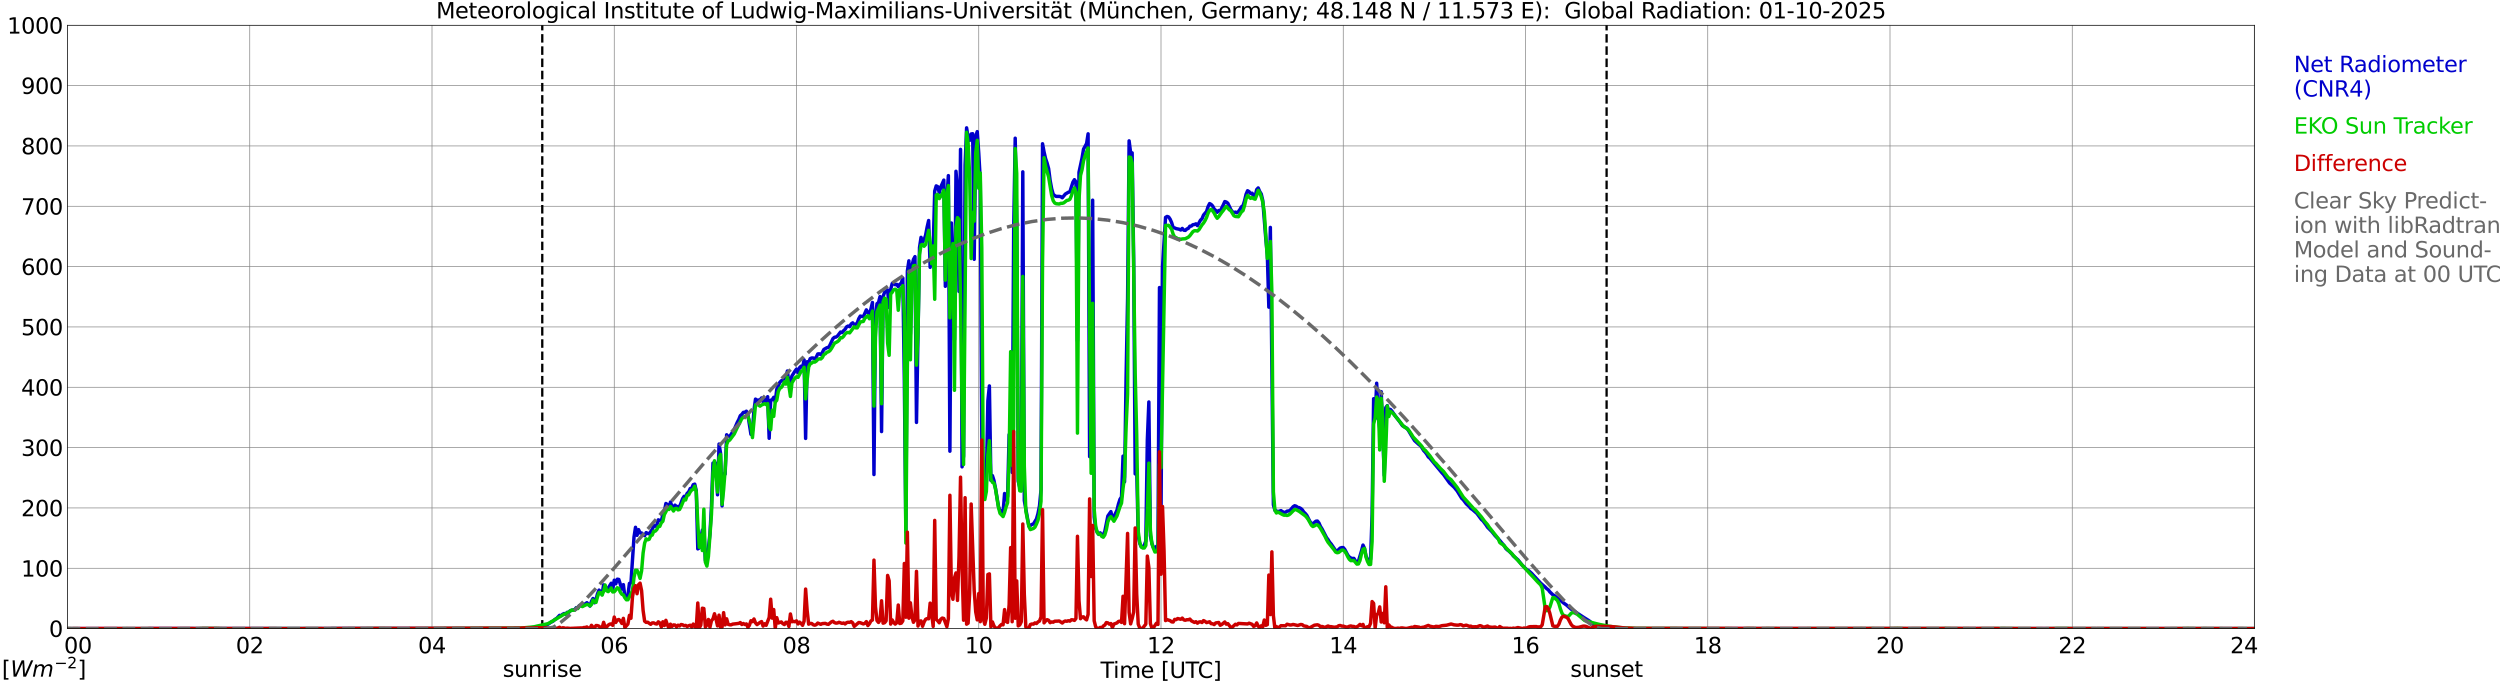 <?xml version="1.0" encoding="utf-8" standalone="no"?>
<!DOCTYPE svg PUBLIC "-//W3C//DTD SVG 1.1//EN"
  "http://www.w3.org/Graphics/SVG/1.1/DTD/svg11.dtd">
<svg xmlns:xlink="http://www.w3.org/1999/xlink" width="1085.4pt" height="296.64pt" viewBox="0 0 1085.4 296.64" xmlns="http://www.w3.org/2000/svg" version="1.1">
 <defs>
  <style type="text/css">*{stroke-linejoin: round; stroke-linecap: butt}</style>
 </defs>
 <g id="figure_1">
  <g id="patch_1">
   <path d="M 0 296.64 
L 1085.4 296.64 
L 1085.4 0 
L 0 0 
z
" style="fill: #ffffff"/>
  </g>
  <g id="axes_1">
   <g id="patch_2">
    <path d="M 29.306 272.909 
L 978.814 272.909 
L 978.814 10.976 
L 29.306 10.976 
z
" style="fill: #ffffff"/>
   </g>
   <g id="patch_3">
    <path d="M 978.814 272.909 
L 978.814 272.909 
L 978.814 10.976 
L 978.814 10.976 
z
" clip-path="url(#pa8c8d1acda)" style="fill: #d3d3d3; opacity: 0.25; stroke: #d3d3d3; stroke-linejoin: miter"/>
   </g>
   <g id="matplotlib.axis_1">
    <g id="xtick_1">
     <g id="line2d_1">
      <path d="M 29.306 272.909 
L 29.306 10.976 
" clip-path="url(#pa8c8d1acda)" style="fill: none; stroke: #808080; stroke-width: 0.3; stroke-linecap: square"/>
     </g>
     <g id="line2d_2"/>
     <g id="text_1">
      <!--    00 -->
      <g transform="translate(18.733 283.627) scale(0.095 -0.095)">
       <defs>
        <path id="DejaVuSans-20" transform="scale(0.016)"/>
        <path id="DejaVuSans-30" d="M 2034 4250 
Q 1547 4250 1301 3770 
Q 1056 3291 1056 2328 
Q 1056 1369 1301 889 
Q 1547 409 2034 409 
Q 2525 409 2770 889 
Q 3016 1369 3016 2328 
Q 3016 3291 2770 3770 
Q 2525 4250 2034 4250 
z
M 2034 4750 
Q 2819 4750 3233 4129 
Q 3647 3509 3647 2328 
Q 3647 1150 3233 529 
Q 2819 -91 2034 -91 
Q 1250 -91 836 529 
Q 422 1150 422 2328 
Q 422 3509 836 4129 
Q 1250 4750 2034 4750 
z
" transform="scale(0.016)"/>
       </defs>
       <use xlink:href="#DejaVuSans-20"/>
       <use xlink:href="#DejaVuSans-20" transform="translate(31.787 0)"/>
       <use xlink:href="#DejaVuSans-20" transform="translate(63.574 0)"/>
       <use xlink:href="#DejaVuSans-30" transform="translate(95.361 0)"/>
       <use xlink:href="#DejaVuSans-30" transform="translate(158.984 0)"/>
      </g>
     </g>
    </g>
    <g id="xtick_2">
     <g id="line2d_3">
      <path d="M 108.431 272.909 
L 108.431 10.976 
" clip-path="url(#pa8c8d1acda)" style="fill: none; stroke: #808080; stroke-width: 0.3; stroke-linecap: square"/>
     </g>
     <g id="line2d_4"/>
     <g id="text_2">
      <!-- 02 -->
      <g transform="translate(102.387 283.627) scale(0.095 -0.095)">
       <defs>
        <path id="DejaVuSans-32" d="M 1228 531 
L 3431 531 
L 3431 0 
L 469 0 
L 469 531 
Q 828 903 1448 1529 
Q 2069 2156 2228 2338 
Q 2531 2678 2651 2914 
Q 2772 3150 2772 3378 
Q 2772 3750 2511 3984 
Q 2250 4219 1831 4219 
Q 1534 4219 1204 4116 
Q 875 4013 500 3803 
L 500 4441 
Q 881 4594 1212 4672 
Q 1544 4750 1819 4750 
Q 2544 4750 2975 4387 
Q 3406 4025 3406 3419 
Q 3406 3131 3298 2873 
Q 3191 2616 2906 2266 
Q 2828 2175 2409 1742 
Q 1991 1309 1228 531 
z
" transform="scale(0.016)"/>
       </defs>
       <use xlink:href="#DejaVuSans-30"/>
       <use xlink:href="#DejaVuSans-32" transform="translate(63.623 0)"/>
      </g>
     </g>
    </g>
    <g id="xtick_3">
     <g id="line2d_5">
      <path d="M 187.557 272.909 
L 187.557 10.976 
" clip-path="url(#pa8c8d1acda)" style="fill: none; stroke: #808080; stroke-width: 0.3; stroke-linecap: square"/>
     </g>
     <g id="line2d_6"/>
     <g id="text_3">
      <!-- 04 -->
      <g transform="translate(181.513 283.627) scale(0.095 -0.095)">
       <defs>
        <path id="DejaVuSans-34" d="M 2419 4116 
L 825 1625 
L 2419 1625 
L 2419 4116 
z
M 2253 4666 
L 3047 4666 
L 3047 1625 
L 3713 1625 
L 3713 1100 
L 3047 1100 
L 3047 0 
L 2419 0 
L 2419 1100 
L 313 1100 
L 313 1709 
L 2253 4666 
z
" transform="scale(0.016)"/>
       </defs>
       <use xlink:href="#DejaVuSans-30"/>
       <use xlink:href="#DejaVuSans-34" transform="translate(63.623 0)"/>
      </g>
     </g>
    </g>
    <g id="xtick_4">
     <g id="line2d_7">
      <path d="M 266.683 272.909 
L 266.683 10.976 
" clip-path="url(#pa8c8d1acda)" style="fill: none; stroke: #808080; stroke-width: 0.3; stroke-linecap: square"/>
     </g>
     <g id="line2d_8"/>
     <g id="text_4">
      <!-- 06 -->
      <g transform="translate(260.638 283.627) scale(0.095 -0.095)">
       <defs>
        <path id="DejaVuSans-36" d="M 2113 2584 
Q 1688 2584 1439 2293 
Q 1191 2003 1191 1497 
Q 1191 994 1439 701 
Q 1688 409 2113 409 
Q 2538 409 2786 701 
Q 3034 994 3034 1497 
Q 3034 2003 2786 2293 
Q 2538 2584 2113 2584 
z
M 3366 4563 
L 3366 3988 
Q 3128 4100 2886 4159 
Q 2644 4219 2406 4219 
Q 1781 4219 1451 3797 
Q 1122 3375 1075 2522 
Q 1259 2794 1537 2939 
Q 1816 3084 2150 3084 
Q 2853 3084 3261 2657 
Q 3669 2231 3669 1497 
Q 3669 778 3244 343 
Q 2819 -91 2113 -91 
Q 1303 -91 875 529 
Q 447 1150 447 2328 
Q 447 3434 972 4092 
Q 1497 4750 2381 4750 
Q 2619 4750 2861 4703 
Q 3103 4656 3366 4563 
z
" transform="scale(0.016)"/>
       </defs>
       <use xlink:href="#DejaVuSans-30"/>
       <use xlink:href="#DejaVuSans-36" transform="translate(63.623 0)"/>
      </g>
     </g>
    </g>
    <g id="xtick_5">
     <g id="line2d_9">
      <path d="M 345.808 272.909 
L 345.808 10.976 
" clip-path="url(#pa8c8d1acda)" style="fill: none; stroke: #808080; stroke-width: 0.3; stroke-linecap: square"/>
     </g>
     <g id="line2d_10"/>
     <g id="text_5">
      <!-- 08 -->
      <g transform="translate(339.764 283.627) scale(0.095 -0.095)">
       <defs>
        <path id="DejaVuSans-38" d="M 2034 2216 
Q 1584 2216 1326 1975 
Q 1069 1734 1069 1313 
Q 1069 891 1326 650 
Q 1584 409 2034 409 
Q 2484 409 2743 651 
Q 3003 894 3003 1313 
Q 3003 1734 2745 1975 
Q 2488 2216 2034 2216 
z
M 1403 2484 
Q 997 2584 770 2862 
Q 544 3141 544 3541 
Q 544 4100 942 4425 
Q 1341 4750 2034 4750 
Q 2731 4750 3128 4425 
Q 3525 4100 3525 3541 
Q 3525 3141 3298 2862 
Q 3072 2584 2669 2484 
Q 3125 2378 3379 2068 
Q 3634 1759 3634 1313 
Q 3634 634 3220 271 
Q 2806 -91 2034 -91 
Q 1263 -91 848 271 
Q 434 634 434 1313 
Q 434 1759 690 2068 
Q 947 2378 1403 2484 
z
M 1172 3481 
Q 1172 3119 1398 2916 
Q 1625 2713 2034 2713 
Q 2441 2713 2670 2916 
Q 2900 3119 2900 3481 
Q 2900 3844 2670 4047 
Q 2441 4250 2034 4250 
Q 1625 4250 1398 4047 
Q 1172 3844 1172 3481 
z
" transform="scale(0.016)"/>
       </defs>
       <use xlink:href="#DejaVuSans-30"/>
       <use xlink:href="#DejaVuSans-38" transform="translate(63.623 0)"/>
      </g>
     </g>
    </g>
    <g id="xtick_6">
     <g id="line2d_11">
      <path d="M 424.934 272.909 
L 424.934 10.976 
" clip-path="url(#pa8c8d1acda)" style="fill: none; stroke: #808080; stroke-width: 0.3; stroke-linecap: square"/>
     </g>
     <g id="line2d_12"/>
     <g id="text_6">
      <!-- 10 -->
      <g transform="translate(418.89 283.627) scale(0.095 -0.095)">
       <defs>
        <path id="DejaVuSans-31" d="M 794 531 
L 1825 531 
L 1825 4091 
L 703 3866 
L 703 4441 
L 1819 4666 
L 2450 4666 
L 2450 531 
L 3481 531 
L 3481 0 
L 794 0 
L 794 531 
z
" transform="scale(0.016)"/>
       </defs>
       <use xlink:href="#DejaVuSans-31"/>
       <use xlink:href="#DejaVuSans-30" transform="translate(63.623 0)"/>
      </g>
     </g>
    </g>
    <g id="xtick_7">
     <g id="line2d_13">
      <path d="M 504.06 272.909 
L 504.06 10.976 
" clip-path="url(#pa8c8d1acda)" style="fill: none; stroke: #808080; stroke-width: 0.3; stroke-linecap: square"/>
     </g>
     <g id="line2d_14"/>
     <g id="text_7">
      <!-- 12 -->
      <g transform="translate(498.015 283.627) scale(0.095 -0.095)">
       <use xlink:href="#DejaVuSans-31"/>
       <use xlink:href="#DejaVuSans-32" transform="translate(63.623 0)"/>
      </g>
     </g>
    </g>
    <g id="xtick_8">
     <g id="line2d_15">
      <path d="M 583.185 272.909 
L 583.185 10.976 
" clip-path="url(#pa8c8d1acda)" style="fill: none; stroke: #808080; stroke-width: 0.3; stroke-linecap: square"/>
     </g>
     <g id="line2d_16"/>
     <g id="text_8">
      <!-- 14 -->
      <g transform="translate(577.141 283.627) scale(0.095 -0.095)">
       <use xlink:href="#DejaVuSans-31"/>
       <use xlink:href="#DejaVuSans-34" transform="translate(63.623 0)"/>
      </g>
     </g>
    </g>
    <g id="xtick_9">
     <g id="line2d_17">
      <path d="M 662.311 272.909 
L 662.311 10.976 
" clip-path="url(#pa8c8d1acda)" style="fill: none; stroke: #808080; stroke-width: 0.3; stroke-linecap: square"/>
     </g>
     <g id="line2d_18"/>
     <g id="text_9">
      <!-- 16 -->
      <g transform="translate(656.267 283.627) scale(0.095 -0.095)">
       <use xlink:href="#DejaVuSans-31"/>
       <use xlink:href="#DejaVuSans-36" transform="translate(63.623 0)"/>
      </g>
     </g>
    </g>
    <g id="xtick_10">
     <g id="line2d_19">
      <path d="M 741.437 272.909 
L 741.437 10.976 
" clip-path="url(#pa8c8d1acda)" style="fill: none; stroke: #808080; stroke-width: 0.3; stroke-linecap: square"/>
     </g>
     <g id="line2d_20"/>
     <g id="text_10">
      <!-- 18 -->
      <g transform="translate(735.392 283.627) scale(0.095 -0.095)">
       <use xlink:href="#DejaVuSans-31"/>
       <use xlink:href="#DejaVuSans-38" transform="translate(63.623 0)"/>
      </g>
     </g>
    </g>
    <g id="xtick_11">
     <g id="line2d_21">
      <path d="M 820.562 272.909 
L 820.562 10.976 
" clip-path="url(#pa8c8d1acda)" style="fill: none; stroke: #808080; stroke-width: 0.3; stroke-linecap: square"/>
     </g>
     <g id="line2d_22"/>
     <g id="text_11">
      <!-- 20 -->
      <g transform="translate(814.518 283.627) scale(0.095 -0.095)">
       <use xlink:href="#DejaVuSans-32"/>
       <use xlink:href="#DejaVuSans-30" transform="translate(63.623 0)"/>
      </g>
     </g>
    </g>
    <g id="xtick_12">
     <g id="line2d_23">
      <path d="M 899.688 272.909 
L 899.688 10.976 
" clip-path="url(#pa8c8d1acda)" style="fill: none; stroke: #808080; stroke-width: 0.3; stroke-linecap: square"/>
     </g>
     <g id="line2d_24"/>
     <g id="text_12">
      <!-- 22 -->
      <g transform="translate(893.644 283.627) scale(0.095 -0.095)">
       <use xlink:href="#DejaVuSans-32"/>
       <use xlink:href="#DejaVuSans-32" transform="translate(63.623 0)"/>
      </g>
     </g>
    </g>
    <g id="xtick_13">
     <g id="line2d_25">
      <path d="M 978.814 272.909 
L 978.814 10.976 
" clip-path="url(#pa8c8d1acda)" style="fill: none; stroke: #808080; stroke-width: 0.3; stroke-linecap: square"/>
     </g>
     <g id="line2d_26"/>
     <g id="text_13">
      <!-- 24    -->
      <g transform="translate(968.241 283.627) scale(0.095 -0.095)">
       <use xlink:href="#DejaVuSans-32"/>
       <use xlink:href="#DejaVuSans-34" transform="translate(63.623 0)"/>
       <use xlink:href="#DejaVuSans-20" transform="translate(127.246 0)"/>
       <use xlink:href="#DejaVuSans-20" transform="translate(159.033 0)"/>
       <use xlink:href="#DejaVuSans-20" transform="translate(190.82 0)"/>
      </g>
     </g>
    </g>
    <g id="text_14">
     <!-- Time [UTC] -->
     <g transform="translate(477.806 294.322) scale(0.095 -0.095)">
      <defs>
       <path id="DejaVuSans-54" d="M -19 4666 
L 3928 4666 
L 3928 4134 
L 2272 4134 
L 2272 0 
L 1638 0 
L 1638 4134 
L -19 4134 
L -19 4666 
z
" transform="scale(0.016)"/>
       <path id="DejaVuSans-69" d="M 603 3500 
L 1178 3500 
L 1178 0 
L 603 0 
L 603 3500 
z
M 603 4863 
L 1178 4863 
L 1178 4134 
L 603 4134 
L 603 4863 
z
" transform="scale(0.016)"/>
       <path id="DejaVuSans-6d" d="M 3328 2828 
Q 3544 3216 3844 3400 
Q 4144 3584 4550 3584 
Q 5097 3584 5394 3201 
Q 5691 2819 5691 2113 
L 5691 0 
L 5113 0 
L 5113 2094 
Q 5113 2597 4934 2840 
Q 4756 3084 4391 3084 
Q 3944 3084 3684 2787 
Q 3425 2491 3425 1978 
L 3425 0 
L 2847 0 
L 2847 2094 
Q 2847 2600 2669 2842 
Q 2491 3084 2119 3084 
Q 1678 3084 1418 2786 
Q 1159 2488 1159 1978 
L 1159 0 
L 581 0 
L 581 3500 
L 1159 3500 
L 1159 2956 
Q 1356 3278 1631 3431 
Q 1906 3584 2284 3584 
Q 2666 3584 2933 3390 
Q 3200 3197 3328 2828 
z
" transform="scale(0.016)"/>
       <path id="DejaVuSans-65" d="M 3597 1894 
L 3597 1613 
L 953 1613 
Q 991 1019 1311 708 
Q 1631 397 2203 397 
Q 2534 397 2845 478 
Q 3156 559 3463 722 
L 3463 178 
Q 3153 47 2828 -22 
Q 2503 -91 2169 -91 
Q 1331 -91 842 396 
Q 353 884 353 1716 
Q 353 2575 817 3079 
Q 1281 3584 2069 3584 
Q 2775 3584 3186 3129 
Q 3597 2675 3597 1894 
z
M 3022 2063 
Q 3016 2534 2758 2815 
Q 2500 3097 2075 3097 
Q 1594 3097 1305 2825 
Q 1016 2553 972 2059 
L 3022 2063 
z
" transform="scale(0.016)"/>
       <path id="DejaVuSans-5b" d="M 550 4863 
L 1875 4863 
L 1875 4416 
L 1125 4416 
L 1125 -397 
L 1875 -397 
L 1875 -844 
L 550 -844 
L 550 4863 
z
" transform="scale(0.016)"/>
       <path id="DejaVuSans-55" d="M 556 4666 
L 1191 4666 
L 1191 1831 
Q 1191 1081 1462 751 
Q 1734 422 2344 422 
Q 2950 422 3222 751 
Q 3494 1081 3494 1831 
L 3494 4666 
L 4128 4666 
L 4128 1753 
Q 4128 841 3676 375 
Q 3225 -91 2344 -91 
Q 1459 -91 1007 375 
Q 556 841 556 1753 
L 556 4666 
z
" transform="scale(0.016)"/>
       <path id="DejaVuSans-43" d="M 4122 4306 
L 4122 3641 
Q 3803 3938 3442 4084 
Q 3081 4231 2675 4231 
Q 1875 4231 1450 3742 
Q 1025 3253 1025 2328 
Q 1025 1406 1450 917 
Q 1875 428 2675 428 
Q 3081 428 3442 575 
Q 3803 722 4122 1019 
L 4122 359 
Q 3791 134 3420 21 
Q 3050 -91 2638 -91 
Q 1578 -91 968 557 
Q 359 1206 359 2328 
Q 359 3453 968 4101 
Q 1578 4750 2638 4750 
Q 3056 4750 3426 4639 
Q 3797 4528 4122 4306 
z
" transform="scale(0.016)"/>
       <path id="DejaVuSans-5d" d="M 1947 4863 
L 1947 -844 
L 622 -844 
L 622 -397 
L 1369 -397 
L 1369 4416 
L 622 4416 
L 622 4863 
L 1947 4863 
z
" transform="scale(0.016)"/>
      </defs>
      <use xlink:href="#DejaVuSans-54"/>
      <use xlink:href="#DejaVuSans-69" transform="translate(57.959 0)"/>
      <use xlink:href="#DejaVuSans-6d" transform="translate(85.742 0)"/>
      <use xlink:href="#DejaVuSans-65" transform="translate(183.154 0)"/>
      <use xlink:href="#DejaVuSans-20" transform="translate(244.678 0)"/>
      <use xlink:href="#DejaVuSans-5b" transform="translate(276.465 0)"/>
      <use xlink:href="#DejaVuSans-55" transform="translate(315.479 0)"/>
      <use xlink:href="#DejaVuSans-54" transform="translate(388.672 0)"/>
      <use xlink:href="#DejaVuSans-43" transform="translate(443.881 0)"/>
      <use xlink:href="#DejaVuSans-5d" transform="translate(513.705 0)"/>
     </g>
    </g>
   </g>
   <g id="matplotlib.axis_2">
    <g id="ytick_1">
     <g id="line2d_27">
      <path d="M 29.306 272.909 
L 978.814 272.909 
" clip-path="url(#pa8c8d1acda)" style="fill: none; stroke: #808080; stroke-width: 0.3; stroke-linecap: square"/>
     </g>
     <g id="line2d_28"/>
     <g id="text_15">
      <!-- 0 -->
      <g transform="translate(21.261 276.518) scale(0.095 -0.095)">
       <use xlink:href="#DejaVuSans-30"/>
      </g>
     </g>
    </g>
    <g id="ytick_2">
     <g id="line2d_29">
      <path d="M 29.306 246.715 
L 978.814 246.715 
" clip-path="url(#pa8c8d1acda)" style="fill: none; stroke: #808080; stroke-width: 0.3; stroke-linecap: square"/>
     </g>
     <g id="line2d_30"/>
     <g id="text_16">
      <!-- 100 -->
      <g transform="translate(9.173 250.325) scale(0.095 -0.095)">
       <use xlink:href="#DejaVuSans-31"/>
       <use xlink:href="#DejaVuSans-30" transform="translate(63.623 0)"/>
       <use xlink:href="#DejaVuSans-30" transform="translate(127.246 0)"/>
      </g>
     </g>
    </g>
    <g id="ytick_3">
     <g id="line2d_31">
      <path d="M 29.306 220.522 
L 978.814 220.522 
" clip-path="url(#pa8c8d1acda)" style="fill: none; stroke: #808080; stroke-width: 0.3; stroke-linecap: square"/>
     </g>
     <g id="line2d_32"/>
     <g id="text_17">
      <!-- 200 -->
      <g transform="translate(9.173 224.131) scale(0.095 -0.095)">
       <use xlink:href="#DejaVuSans-32"/>
       <use xlink:href="#DejaVuSans-30" transform="translate(63.623 0)"/>
       <use xlink:href="#DejaVuSans-30" transform="translate(127.246 0)"/>
      </g>
     </g>
    </g>
    <g id="ytick_4">
     <g id="line2d_33">
      <path d="M 29.306 194.329 
L 978.814 194.329 
" clip-path="url(#pa8c8d1acda)" style="fill: none; stroke: #808080; stroke-width: 0.3; stroke-linecap: square"/>
     </g>
     <g id="line2d_34"/>
     <g id="text_18">
      <!-- 300 -->
      <g transform="translate(9.173 197.938) scale(0.095 -0.095)">
       <defs>
        <path id="DejaVuSans-33" d="M 2597 2516 
Q 3050 2419 3304 2112 
Q 3559 1806 3559 1356 
Q 3559 666 3084 287 
Q 2609 -91 1734 -91 
Q 1441 -91 1130 -33 
Q 819 25 488 141 
L 488 750 
Q 750 597 1062 519 
Q 1375 441 1716 441 
Q 2309 441 2620 675 
Q 2931 909 2931 1356 
Q 2931 1769 2642 2001 
Q 2353 2234 1838 2234 
L 1294 2234 
L 1294 2753 
L 1863 2753 
Q 2328 2753 2575 2939 
Q 2822 3125 2822 3475 
Q 2822 3834 2567 4026 
Q 2313 4219 1838 4219 
Q 1578 4219 1281 4162 
Q 984 4106 628 3988 
L 628 4550 
Q 988 4650 1302 4700 
Q 1616 4750 1894 4750 
Q 2613 4750 3031 4423 
Q 3450 4097 3450 3541 
Q 3450 3153 3228 2886 
Q 3006 2619 2597 2516 
z
" transform="scale(0.016)"/>
       </defs>
       <use xlink:href="#DejaVuSans-33"/>
       <use xlink:href="#DejaVuSans-30" transform="translate(63.623 0)"/>
       <use xlink:href="#DejaVuSans-30" transform="translate(127.246 0)"/>
      </g>
     </g>
    </g>
    <g id="ytick_5">
     <g id="line2d_35">
      <path d="M 29.306 168.136 
L 978.814 168.136 
" clip-path="url(#pa8c8d1acda)" style="fill: none; stroke: #808080; stroke-width: 0.3; stroke-linecap: square"/>
     </g>
     <g id="line2d_36"/>
     <g id="text_19">
      <!-- 400 -->
      <g transform="translate(9.173 171.745) scale(0.095 -0.095)">
       <use xlink:href="#DejaVuSans-34"/>
       <use xlink:href="#DejaVuSans-30" transform="translate(63.623 0)"/>
       <use xlink:href="#DejaVuSans-30" transform="translate(127.246 0)"/>
      </g>
     </g>
    </g>
    <g id="ytick_6">
     <g id="line2d_37">
      <path d="M 29.306 141.942 
L 978.814 141.942 
" clip-path="url(#pa8c8d1acda)" style="fill: none; stroke: #808080; stroke-width: 0.3; stroke-linecap: square"/>
     </g>
     <g id="line2d_38"/>
     <g id="text_20">
      <!-- 500 -->
      <g transform="translate(9.173 145.551) scale(0.095 -0.095)">
       <defs>
        <path id="DejaVuSans-35" d="M 691 4666 
L 3169 4666 
L 3169 4134 
L 1269 4134 
L 1269 2991 
Q 1406 3038 1543 3061 
Q 1681 3084 1819 3084 
Q 2600 3084 3056 2656 
Q 3513 2228 3513 1497 
Q 3513 744 3044 326 
Q 2575 -91 1722 -91 
Q 1428 -91 1123 -41 
Q 819 9 494 109 
L 494 744 
Q 775 591 1075 516 
Q 1375 441 1709 441 
Q 2250 441 2565 725 
Q 2881 1009 2881 1497 
Q 2881 1984 2565 2268 
Q 2250 2553 1709 2553 
Q 1456 2553 1204 2497 
Q 953 2441 691 2322 
L 691 4666 
z
" transform="scale(0.016)"/>
       </defs>
       <use xlink:href="#DejaVuSans-35"/>
       <use xlink:href="#DejaVuSans-30" transform="translate(63.623 0)"/>
       <use xlink:href="#DejaVuSans-30" transform="translate(127.246 0)"/>
      </g>
     </g>
    </g>
    <g id="ytick_7">
     <g id="line2d_39">
      <path d="M 29.306 115.749 
L 978.814 115.749 
" clip-path="url(#pa8c8d1acda)" style="fill: none; stroke: #808080; stroke-width: 0.3; stroke-linecap: square"/>
     </g>
     <g id="line2d_40"/>
     <g id="text_21">
      <!-- 600 -->
      <g transform="translate(9.173 119.358) scale(0.095 -0.095)">
       <use xlink:href="#DejaVuSans-36"/>
       <use xlink:href="#DejaVuSans-30" transform="translate(63.623 0)"/>
       <use xlink:href="#DejaVuSans-30" transform="translate(127.246 0)"/>
      </g>
     </g>
    </g>
    <g id="ytick_8">
     <g id="line2d_41">
      <path d="M 29.306 89.556 
L 978.814 89.556 
" clip-path="url(#pa8c8d1acda)" style="fill: none; stroke: #808080; stroke-width: 0.3; stroke-linecap: square"/>
     </g>
     <g id="line2d_42"/>
     <g id="text_22">
      <!-- 700 -->
      <g transform="translate(9.173 93.165) scale(0.095 -0.095)">
       <defs>
        <path id="DejaVuSans-37" d="M 525 4666 
L 3525 4666 
L 3525 4397 
L 1831 0 
L 1172 0 
L 2766 4134 
L 525 4134 
L 525 4666 
z
" transform="scale(0.016)"/>
       </defs>
       <use xlink:href="#DejaVuSans-37"/>
       <use xlink:href="#DejaVuSans-30" transform="translate(63.623 0)"/>
       <use xlink:href="#DejaVuSans-30" transform="translate(127.246 0)"/>
      </g>
     </g>
    </g>
    <g id="ytick_9">
     <g id="line2d_43">
      <path d="M 29.306 63.362 
L 978.814 63.362 
" clip-path="url(#pa8c8d1acda)" style="fill: none; stroke: #808080; stroke-width: 0.3; stroke-linecap: square"/>
     </g>
     <g id="line2d_44"/>
     <g id="text_23">
      <!-- 800 -->
      <g transform="translate(9.173 66.972) scale(0.095 -0.095)">
       <use xlink:href="#DejaVuSans-38"/>
       <use xlink:href="#DejaVuSans-30" transform="translate(63.623 0)"/>
       <use xlink:href="#DejaVuSans-30" transform="translate(127.246 0)"/>
      </g>
     </g>
    </g>
    <g id="ytick_10">
     <g id="line2d_45">
      <path d="M 29.306 37.169 
L 978.814 37.169 
" clip-path="url(#pa8c8d1acda)" style="fill: none; stroke: #808080; stroke-width: 0.3; stroke-linecap: square"/>
     </g>
     <g id="line2d_46"/>
     <g id="text_24">
      <!-- 900 -->
      <g transform="translate(9.173 40.778) scale(0.095 -0.095)">
       <defs>
        <path id="DejaVuSans-39" d="M 703 97 
L 703 672 
Q 941 559 1184 500 
Q 1428 441 1663 441 
Q 2288 441 2617 861 
Q 2947 1281 2994 2138 
Q 2813 1869 2534 1725 
Q 2256 1581 1919 1581 
Q 1219 1581 811 2004 
Q 403 2428 403 3163 
Q 403 3881 828 4315 
Q 1253 4750 1959 4750 
Q 2769 4750 3195 4129 
Q 3622 3509 3622 2328 
Q 3622 1225 3098 567 
Q 2575 -91 1691 -91 
Q 1453 -91 1209 -44 
Q 966 3 703 97 
z
M 1959 2075 
Q 2384 2075 2632 2365 
Q 2881 2656 2881 3163 
Q 2881 3666 2632 3958 
Q 2384 4250 1959 4250 
Q 1534 4250 1286 3958 
Q 1038 3666 1038 3163 
Q 1038 2656 1286 2365 
Q 1534 2075 1959 2075 
z
" transform="scale(0.016)"/>
       </defs>
       <use xlink:href="#DejaVuSans-39"/>
       <use xlink:href="#DejaVuSans-30" transform="translate(63.623 0)"/>
       <use xlink:href="#DejaVuSans-30" transform="translate(127.246 0)"/>
      </g>
     </g>
    </g>
    <g id="ytick_11">
     <g id="line2d_47">
      <path d="M 29.306 10.976 
L 978.814 10.976 
" clip-path="url(#pa8c8d1acda)" style="fill: none; stroke: #808080; stroke-width: 0.3; stroke-linecap: square"/>
     </g>
     <g id="line2d_48"/>
     <g id="text_25">
      <!-- 1000 -->
      <g transform="translate(3.128 14.585) scale(0.095 -0.095)">
       <use xlink:href="#DejaVuSans-31"/>
       <use xlink:href="#DejaVuSans-30" transform="translate(63.623 0)"/>
       <use xlink:href="#DejaVuSans-30" transform="translate(127.246 0)"/>
       <use xlink:href="#DejaVuSans-30" transform="translate(190.869 0)"/>
      </g>
     </g>
    </g>
   </g>
   <g id="line2d_49">
    <path d="M 235.428 272.909 
L 235.428 10.976 
" clip-path="url(#pa8c8d1acda)" style="fill: none; stroke-dasharray: 3.7,1.6; stroke-dashoffset: 0; stroke: #000000"/>
   </g>
   <g id="line2d_50">
    <path d="M 697.522 272.909 
L 697.522 10.976 
" clip-path="url(#pa8c8d1acda)" style="fill: none; stroke-dasharray: 3.7,1.6; stroke-dashoffset: 0; stroke: #000000"/>
   </g>
   <g id="line2d_51">
    <path d="M 29.306 272.909 
L 228.439 272.835 
L 234.373 272.023 
L 237.67 271.133 
L 238.329 270.748 
L 238.989 270.221 
L 239.648 269.938 
L 240.308 269.532 
L 240.967 268.904 
L 241.626 268.561 
L 242.945 267.162 
L 243.604 267.324 
L 244.264 266.717 
L 244.923 266.374 
L 245.583 266.656 
L 246.242 265.847 
L 246.901 265.907 
L 247.561 265.158 
L 249.539 264.65 
L 250.198 263.82 
L 250.858 263.961 
L 251.517 262.908 
L 252.836 263.092 
L 254.814 261.672 
L 256.133 263.131 
L 256.792 261.064 
L 257.451 259.849 
L 258.111 261.714 
L 258.77 260.195 
L 259.43 257.764 
L 260.089 256.203 
L 260.748 257.015 
L 261.408 258.047 
L 262.067 253.934 
L 262.726 254.563 
L 263.386 255.797 
L 264.045 255.372 
L 265.364 253.225 
L 266.023 255.595 
L 266.683 251.91 
L 267.342 253.489 
L 268.002 251.462 
L 268.661 251.564 
L 269.98 255.757 
L 270.639 253.832 
L 271.298 259.06 
L 271.958 259.241 
L 272.617 258.411 
L 273.277 253.285 
L 273.936 253.044 
L 275.255 233.21 
L 275.914 228.935 
L 276.573 232.422 
L 277.233 229.949 
L 277.892 231.387 
L 278.552 231.408 
L 279.211 232.217 
L 279.87 232.563 
L 280.53 231.246 
L 281.189 231.589 
L 281.849 231.793 
L 283.167 229.847 
L 283.827 228.165 
L 284.486 228.469 
L 285.145 227.943 
L 285.805 225.695 
L 287.124 226.261 
L 287.783 223.364 
L 288.442 222.049 
L 289.102 218.605 
L 289.761 219.05 
L 290.42 221.036 
L 291.08 217.976 
L 291.739 219.82 
L 292.399 220.265 
L 293.058 219.315 
L 293.717 219.962 
L 294.377 219.901 
L 295.036 220.064 
L 296.355 216.538 
L 297.014 215.485 
L 297.674 215.687 
L 298.333 214.21 
L 298.992 213.602 
L 299.652 212.122 
L 300.311 212.062 
L 300.971 210.44 
L 301.63 210.197 
L 302.289 213.034 
L 302.949 238.294 
L 303.608 237.87 
L 304.927 230.172 
L 305.586 229.787 
L 306.246 243.399 
L 306.905 244.23 
L 308.224 231.772 
L 308.883 219.983 
L 309.543 201.061 
L 310.202 206.49 
L 310.861 201.142 
L 311.521 214.817 
L 312.18 192.797 
L 312.839 196.786 
L 313.499 219.619 
L 314.158 205.802 
L 314.818 205.822 
L 315.477 188.765 
L 316.136 189.575 
L 316.796 189.433 
L 317.455 188.522 
L 318.774 186.455 
L 320.093 183.377 
L 320.752 182.141 
L 321.411 180.46 
L 322.071 179.933 
L 322.73 179.042 
L 323.39 178.98 
L 324.049 178.534 
L 324.708 180.177 
L 326.027 188.564 
L 326.686 186.963 
L 327.346 178.089 
L 328.005 173.288 
L 328.665 173.754 
L 329.983 173.634 
L 330.643 172.782 
L 331.302 174.443 
L 331.961 173.186 
L 332.621 174.241 
L 333.28 172.235 
L 333.94 190.285 
L 334.599 173.775 
L 335.258 173.571 
L 335.918 172.497 
L 336.577 174.464 
L 337.236 169.055 
L 338.555 166.017 
L 339.215 165.328 
L 339.874 165.063 
L 340.533 164.049 
L 341.193 164.031 
L 341.852 161.074 
L 342.512 166.582 
L 343.171 165.773 
L 343.83 163.24 
L 345.149 161.134 
L 345.808 160.241 
L 346.468 161.823 
L 347.127 159.633 
L 347.787 158.986 
L 348.446 159.573 
L 349.105 156.231 
L 349.765 190.345 
L 350.424 157.04 
L 351.083 157.446 
L 351.743 155.725 
L 352.402 155.421 
L 353.062 155.442 
L 353.721 155.746 
L 354.38 155.076 
L 355.04 153.679 
L 355.699 153.598 
L 356.359 153.983 
L 357.018 153.072 
L 357.677 151.733 
L 358.996 150.963 
L 359.655 150.882 
L 360.315 149.871 
L 361.634 147.013 
L 362.293 146.427 
L 362.952 146.345 
L 363.612 145.879 
L 364.93 144.158 
L 365.59 144.402 
L 366.249 143.59 
L 366.909 142.982 
L 367.568 141.887 
L 368.227 141.544 
L 368.887 141.827 
L 369.546 140.654 
L 370.206 140.166 
L 370.865 140.915 
L 371.524 140.816 
L 372.184 140.208 
L 372.843 138.364 
L 373.502 137.23 
L 374.821 137.513 
L 376.14 134.535 
L 376.799 135.729 
L 377.459 136.277 
L 378.118 134.15 
L 378.777 131.334 
L 379.437 206.024 
L 380.096 136.986 
L 380.756 131.86 
L 381.415 131.334 
L 382.074 128.762 
L 382.734 187.367 
L 383.393 128.801 
L 384.053 126.878 
L 384.712 126.512 
L 385.371 125.886 
L 386.031 133.503 
L 386.69 125.702 
L 387.349 123.13 
L 388.009 123.169 
L 388.668 123.615 
L 389.328 123.455 
L 389.987 124.466 
L 390.646 123.434 
L 391.306 122.887 
L 391.965 120.699 
L 392.624 165.063 
L 393.284 230.861 
L 393.943 117.7 
L 394.603 113.245 
L 395.262 145.009 
L 395.921 115.492 
L 396.581 112.655 
L 397.24 111.422 
L 397.899 183.396 
L 399.218 107.451 
L 399.878 103.056 
L 400.537 105.101 
L 401.196 104.067 
L 401.856 102.142 
L 402.515 98.639 
L 403.175 95.742 
L 403.834 116.061 
L 404.493 107.998 
L 405.153 107.713 
L 405.812 82.958 
L 406.471 80.71 
L 407.131 81.053 
L 407.79 83.709 
L 408.45 81.197 
L 409.768 78.198 
L 410.428 124.304 
L 411.087 85.815 
L 411.746 76.252 
L 412.406 195.895 
L 413.065 96.814 
L 413.725 118.47 
L 414.384 147.459 
L 415.043 74.369 
L 415.703 82.25 
L 416.362 126.533 
L 417.022 64.847 
L 417.681 202.682 
L 418.34 198.043 
L 419 71.776 
L 419.659 55.51 
L 420.318 59.784 
L 420.978 60.958 
L 421.637 58.163 
L 422.297 58.061 
L 422.956 112.574 
L 423.615 59.156 
L 424.275 57.149 
L 424.934 66.529 
L 425.593 78.096 
L 426.253 189.635 
L 426.912 213.62 
L 427.572 214.998 
L 428.231 208.84 
L 428.89 174.058 
L 429.55 167.554 
L 430.209 208.557 
L 430.869 206.511 
L 431.528 208.578 
L 432.187 211.939 
L 433.506 219.962 
L 434.165 221.703 
L 434.825 221.764 
L 435.484 222.636 
L 436.144 214.27 
L 436.803 217.004 
L 437.462 215.566 
L 438.122 188.663 
L 438.781 187.854 
L 439.44 205.113 
L 440.1 99.651 
L 440.759 60.007 
L 441.419 96.065 
L 442.078 208.981 
L 442.737 211.493 
L 443.397 210.26 
L 444.056 74.612 
L 444.716 217.329 
L 446.694 228.37 
L 447.353 228.147 
L 448.012 227.702 
L 448.672 227.497 
L 449.991 225.31 
L 450.65 222.961 
L 451.309 219.619 
L 451.969 212.588 
L 452.628 62.417 
L 453.287 65.982 
L 453.947 68.86 
L 454.606 70.804 
L 455.266 73.214 
L 455.925 78.34 
L 456.584 81.926 
L 457.244 84.335 
L 457.903 84.925 
L 458.563 85.268 
L 459.881 85.268 
L 460.541 85.391 
L 461.2 85.855 
L 462.519 84.254 
L 463.838 83.466 
L 464.497 83.303 
L 465.816 79.089 
L 466.475 78.015 
L 467.134 79.008 
L 467.794 147.967 
L 468.453 74.814 
L 469.772 68.656 
L 470.431 64.748 
L 471.75 62.317 
L 472.409 58.103 
L 473.069 198.245 
L 473.728 182.869 
L 474.388 86.91 
L 475.047 224.42 
L 475.706 229.381 
L 476.366 231.104 
L 477.025 232.016 
L 477.685 231.348 
L 478.344 232.644 
L 479.003 232.097 
L 479.663 230.698 
L 480.981 224.035 
L 482.3 222.13 
L 482.96 224.965 
L 483.619 224.339 
L 484.938 221.541 
L 485.597 218.807 
L 486.256 216.761 
L 486.916 215.768 
L 487.575 198.043 
L 488.235 209.165 
L 488.894 164.173 
L 489.553 129.694 
L 490.213 61.162 
L 490.872 66.306 
L 491.532 66.367 
L 492.191 112.312 
L 492.85 205.741 
L 493.51 203.654 
L 494.169 232.644 
L 494.828 235.885 
L 495.488 237.383 
L 496.147 237.687 
L 496.807 236.736 
L 497.466 234.892 
L 498.125 190.994 
L 498.785 174.524 
L 499.444 232.563 
L 500.103 235.906 
L 500.763 237.687 
L 501.422 238.234 
L 502.082 237.241 
L 502.741 236.796 
L 503.4 124.851 
L 504.06 226.727 
L 504.719 115.817 
L 506.038 94.383 
L 506.697 93.98 
L 507.357 94.181 
L 508.016 95.153 
L 508.675 96.654 
L 509.335 98.82 
L 509.994 98.962 
L 510.654 99.265 
L 511.972 99.53 
L 512.632 99.855 
L 513.291 99.184 
L 513.95 99.933 
L 514.61 100.036 
L 515.269 99.428 
L 515.929 99.145 
L 516.588 98.213 
L 517.247 98.152 
L 517.907 97.545 
L 518.566 97.484 
L 519.226 97.18 
L 519.885 97.951 
L 521.204 95.598 
L 521.863 94.972 
L 522.522 93.372 
L 523.841 91.811 
L 524.501 89.705 
L 525.16 88.387 
L 525.819 88.751 
L 526.479 89.44 
L 527.138 90.737 
L 527.797 91.345 
L 528.457 92.175 
L 529.116 91.405 
L 529.776 91.63 
L 531.094 88.995 
L 531.754 87.518 
L 532.413 87.719 
L 533.073 88.246 
L 534.391 91.022 
L 535.051 91.913 
L 535.71 92.298 
L 536.369 92.094 
L 537.029 92.379 
L 537.688 91.853 
L 538.348 90.92 
L 539.007 89.765 
L 539.666 89.32 
L 540.326 87.232 
L 540.985 84.377 
L 541.644 82.816 
L 542.304 83.222 
L 542.963 84.031 
L 543.623 83.89 
L 544.282 85.289 
L 544.941 85.208 
L 545.601 82.311 
L 546.26 81.601 
L 546.919 83.162 
L 547.579 84.215 
L 548.238 87.01 
L 549.557 103.621 
L 550.216 110.468 
L 550.876 133.359 
L 551.535 98.739 
L 552.854 219.173 
L 553.513 221.541 
L 554.832 222.13 
L 556.151 221.703 
L 556.81 222.149 
L 557.47 222.434 
L 558.129 222.434 
L 558.788 221.908 
L 559.448 221.866 
L 560.107 221.583 
L 561.426 220.004 
L 562.085 219.577 
L 562.745 219.781 
L 563.404 220.286 
L 564.063 220.407 
L 564.723 220.753 
L 565.382 221.318 
L 566.042 222.311 
L 566.701 222.94 
L 567.36 223.749 
L 568.679 226.363 
L 569.338 227.215 
L 569.998 227.416 
L 571.317 226.282 
L 571.976 226.222 
L 572.635 227.052 
L 573.295 228.571 
L 573.954 229.603 
L 575.932 233.433 
L 576.592 234.305 
L 577.251 235.397 
L 577.91 236.149 
L 579.889 239.064 
L 580.548 239.227 
L 581.867 237.951 
L 582.526 237.75 
L 583.185 237.75 
L 583.845 238.538 
L 585.164 241.05 
L 585.823 241.841 
L 586.482 242.265 
L 587.142 242.488 
L 587.801 242.428 
L 588.46 243.502 
L 589.12 244.13 
L 589.779 243.643 
L 591.098 239.227 
L 591.757 236.655 
L 592.417 238.053 
L 593.076 241.435 
L 594.395 244.311 
L 595.054 242.711 
L 595.714 223.325 
L 596.373 173.107 
L 597.032 181.714 
L 597.692 166.381 
L 598.351 180.46 
L 599.011 185.929 
L 599.67 170.048 
L 600.989 206.43 
L 601.648 176.955 
L 602.307 176.125 
L 602.967 179.244 
L 603.626 177.746 
L 604.286 178.453 
L 605.604 180.378 
L 607.582 182.93 
L 608.901 184.834 
L 609.561 185.159 
L 610.22 185.667 
L 610.879 185.971 
L 611.539 186.963 
L 612.858 189.211 
L 614.176 191.317 
L 616.154 193.1 
L 616.814 193.525 
L 618.133 195.652 
L 618.792 196.341 
L 619.451 197.234 
L 620.111 198.368 
L 620.77 198.894 
L 626.045 205.275 
L 626.705 205.985 
L 629.342 209.691 
L 631.32 211.535 
L 632.639 213.136 
L 634.617 216.355 
L 635.276 216.965 
L 636.595 218.725 
L 637.914 219.941 
L 638.573 220.771 
L 639.233 221.177 
L 641.211 222.901 
L 643.189 225.572 
L 643.848 226.12 
L 645.167 227.882 
L 645.827 228.896 
L 647.805 230.9 
L 649.123 232.582 
L 651.102 234.609 
L 652.42 236.209 
L 653.08 236.917 
L 653.739 238.093 
L 654.399 238.721 
L 655.058 239.188 
L 656.377 240.463 
L 657.036 241.354 
L 659.014 243.056 
L 660.992 245.547 
L 661.652 246.095 
L 662.311 246.844 
L 662.97 247.37 
L 663.63 247.734 
L 664.949 248.91 
L 668.905 253.206 
L 670.883 254.927 
L 671.542 255.595 
L 672.202 256.061 
L 672.861 256.952 
L 674.18 258.23 
L 674.839 258.573 
L 676.817 260.213 
L 677.477 260.619 
L 678.796 261.753 
L 680.114 262.686 
L 682.092 264.448 
L 688.027 268.338 
L 689.346 269.147 
L 690.005 269.574 
L 691.983 271.214 
L 693.302 271.864 
L 694.621 272.086 
L 697.918 272.694 
L 699.236 272.909 
L 978.154 272.909 
L 978.154 272.909 
" clip-path="url(#pa8c8d1acda)" style="fill: none; stroke: #0000cc; stroke-width: 1.5; stroke-linecap: square"/>
   </g>
   <g id="line2d_52">
    <path d="M 28.646 272.905 
L 35.24 272.966 
L 39.197 272.956 
L 47.768 272.965 
L 49.747 272.971 
L 53.703 272.918 
L 60.297 272.942 
L 70.187 272.963 
L 86.013 272.944 
L 87.331 272.87 
L 89.309 272.852 
L 93.266 272.843 
L 97.222 272.945 
L 111.728 272.94 
L 115.025 272.94 
L 117.003 272.916 
L 133.488 272.905 
L 138.104 272.899 
L 142.06 272.956 
L 144.038 272.914 
L 149.313 272.931 
L 166.457 272.869 
L 167.776 272.915 
L 171.073 272.891 
L 173.71 272.939 
L 177.007 272.928 
L 225.801 272.717 
L 231.736 272.167 
L 233.054 271.849 
L 237.67 270.833 
L 238.329 270.578 
L 244.923 266.662 
L 245.583 266.562 
L 246.242 266.053 
L 246.901 265.771 
L 248.22 264.829 
L 248.88 264.944 
L 249.539 264.869 
L 250.198 264.079 
L 250.858 264.211 
L 251.517 263.162 
L 252.176 262.703 
L 252.836 263.356 
L 254.814 262.388 
L 255.473 262.526 
L 256.133 263.035 
L 256.792 262.489 
L 257.451 260.508 
L 258.111 261.381 
L 258.77 261.527 
L 259.43 259.051 
L 260.089 257.232 
L 260.748 257.253 
L 261.408 258.375 
L 262.067 256.66 
L 262.726 253.985 
L 263.386 256.497 
L 264.045 256.858 
L 264.705 256.224 
L 265.364 255.26 
L 266.023 257.008 
L 266.683 256.907 
L 267.342 256.151 
L 268.002 255.178 
L 268.661 255.505 
L 269.32 257.084 
L 269.98 258.006 
L 270.639 258.276 
L 271.298 259.516 
L 271.958 260.399 
L 272.617 260.395 
L 274.595 256.452 
L 275.255 250.693 
L 275.914 247.579 
L 276.573 247.568 
L 277.233 249.017 
L 277.892 251.113 
L 278.552 247.872 
L 279.211 240.077 
L 279.87 235.794 
L 280.53 233.944 
L 281.189 234.361 
L 281.849 234.125 
L 282.508 232.621 
L 283.167 232.307 
L 283.827 230.647 
L 284.486 230.599 
L 285.145 229.936 
L 285.805 228.632 
L 286.464 228.505 
L 287.124 226.952 
L 287.783 226.329 
L 288.442 223.38 
L 289.102 222.19 
L 289.761 220.673 
L 290.42 221.204 
L 291.08 219.893 
L 291.739 220.756 
L 292.399 221.858 
L 293.058 220.845 
L 293.717 220.706 
L 294.377 221.371 
L 295.036 221.193 
L 295.696 219.921 
L 297.014 216.723 
L 297.674 217.074 
L 298.333 215.109 
L 298.992 214.855 
L 299.652 213.575 
L 300.311 212.753 
L 300.971 212.408 
L 301.63 211.091 
L 302.289 213.468 
L 302.949 227.185 
L 303.608 237.609 
L 304.267 232.254 
L 304.927 239.017 
L 305.586 221.083 
L 306.246 244.046 
L 306.905 245.77 
L 307.564 241.589 
L 308.883 223.388 
L 309.543 205.273 
L 310.202 200.046 
L 310.861 205.282 
L 311.521 213.642 
L 312.18 198.634 
L 312.839 197.3 
L 313.499 218.954 
L 314.158 212.72 
L 314.818 204.214 
L 315.477 193.01 
L 316.136 191.427 
L 316.796 191.087 
L 318.774 188.435 
L 320.093 185.598 
L 321.411 183.068 
L 322.071 181.712 
L 323.39 180.757 
L 324.049 180.561 
L 324.708 180.716 
L 325.368 182.743 
L 326.027 185.146 
L 326.686 189.975 
L 328.005 175.763 
L 328.665 175.487 
L 329.983 176.322 
L 330.643 175.824 
L 331.961 175.287 
L 332.621 175.668 
L 333.28 175.238 
L 333.94 185.473 
L 334.599 186.537 
L 335.258 178.102 
L 335.918 180.762 
L 336.577 174.575 
L 337.236 173.805 
L 337.896 170.028 
L 338.555 168.624 
L 339.215 168.215 
L 339.874 167.223 
L 340.533 165.802 
L 341.193 166.762 
L 341.852 163.796 
L 342.512 167.498 
L 343.171 172.118 
L 343.83 166.222 
L 345.149 164.11 
L 345.808 163.594 
L 346.468 163.84 
L 347.787 161.227 
L 348.446 160.992 
L 349.105 159.472 
L 349.765 173.187 
L 350.424 164.971 
L 351.083 159.368 
L 351.743 157.966 
L 352.402 157.65 
L 353.062 157.112 
L 353.721 157.213 
L 354.38 156.79 
L 355.04 156.078 
L 355.699 155.773 
L 356.359 155.848 
L 357.018 155.238 
L 357.677 153.933 
L 358.337 153.615 
L 358.996 152.92 
L 359.655 152.731 
L 360.315 152.244 
L 360.974 151.325 
L 362.293 149.024 
L 363.612 148.32 
L 364.271 147.775 
L 364.93 146.602 
L 365.59 146.647 
L 366.249 146.023 
L 366.909 145.003 
L 367.568 144.469 
L 368.227 144.303 
L 368.887 144.521 
L 370.865 141.882 
L 371.524 142.343 
L 372.184 142.337 
L 373.502 139.774 
L 374.821 139.545 
L 375.481 138.184 
L 376.799 137.048 
L 377.459 138.388 
L 378.118 137.482 
L 378.777 135.066 
L 379.437 176.297 
L 380.096 146.435 
L 380.756 135.319 
L 381.415 134.003 
L 382.074 132.435 
L 382.734 175.291 
L 383.393 131.15 
L 384.053 129.423 
L 384.712 129.879 
L 385.371 148.964 
L 386.031 154.263 
L 386.69 127.66 
L 387.349 126.901 
L 388.009 125.787 
L 388.668 125.571 
L 389.328 125.985 
L 389.987 134.697 
L 390.646 125.637 
L 391.306 125.25 
L 391.965 124.032 
L 392.624 136.799 
L 393.284 235.79 
L 393.943 159.577 
L 394.603 117.749 
L 395.262 156.198 
L 395.921 120.649 
L 396.581 115.396 
L 397.24 115.244 
L 397.899 158.546 
L 398.559 144.438 
L 399.218 110.633 
L 399.878 106.389 
L 400.537 106.109 
L 401.196 106.91 
L 401.856 106.186 
L 403.175 99.993 
L 403.834 105.008 
L 404.493 114.499 
L 405.153 106.774 
L 405.812 129.928 
L 406.471 84.668 
L 407.131 84.439 
L 407.79 86.225 
L 409.109 84.181 
L 409.768 82.574 
L 410.428 121.636 
L 411.087 84.978 
L 411.746 80.573 
L 412.406 138.019 
L 413.065 112.34 
L 413.725 105.756 
L 414.384 169.457 
L 415.043 98.535 
L 415.703 94.479 
L 416.362 95.335 
L 417.022 130.581 
L 417.681 176.079 
L 418.34 201.679 
L 419.659 57.43 
L 420.318 62.14 
L 420.978 76.232 
L 421.637 112.244 
L 422.297 92.226 
L 422.956 96.007 
L 423.615 66.416 
L 424.275 60.929 
L 424.934 81.75 
L 425.593 75.096 
L 426.253 107.766 
L 426.912 209.524 
L 427.572 216.871 
L 428.231 213.396 
L 428.89 197.537 
L 429.55 191.31 
L 430.209 207.788 
L 430.869 209.398 
L 431.528 209.749 
L 432.187 212.196 
L 433.506 220.34 
L 434.165 222.889 
L 435.484 224.272 
L 436.144 222.51 
L 436.803 220.084 
L 437.462 218.255 
L 438.122 199.012 
L 438.781 152.685 
L 439.44 202.127 
L 440.1 185.229 
L 440.759 64.488 
L 441.419 75.357 
L 442.078 207.797 
L 442.737 213.088 
L 443.397 213.216 
L 444.056 120.018 
L 444.716 202.454 
L 445.375 221.899 
L 446.694 228.561 
L 447.353 229.917 
L 448.672 229.44 
L 449.331 228.875 
L 449.991 227.514 
L 450.65 225.858 
L 451.309 222.894 
L 451.969 217.601 
L 452.628 114.064 
L 453.287 68.474 
L 453.947 72.166 
L 455.266 76.836 
L 456.584 84.83 
L 457.244 87.111 
L 457.903 88.121 
L 458.563 88.445 
L 459.881 88.575 
L 460.541 88.282 
L 461.2 88.277 
L 461.859 88.065 
L 463.178 87.024 
L 463.838 86.894 
L 464.497 86.542 
L 465.156 84.982 
L 465.816 82.881 
L 466.475 81.573 
L 467.134 83.394 
L 467.794 188.042 
L 468.453 86.942 
L 469.113 76.204 
L 469.772 73.685 
L 470.431 69.854 
L 471.091 67.677 
L 472.409 64.244 
L 473.069 141.932 
L 473.728 205.476 
L 474.388 131.689 
L 475.047 221.032 
L 475.706 228.614 
L 476.366 231.154 
L 477.025 231.921 
L 477.685 231.862 
L 478.344 232.859 
L 479.003 233.23 
L 479.663 232.227 
L 480.322 229.981 
L 480.981 226.514 
L 481.641 224.995 
L 482.3 224.323 
L 483.619 226.301 
L 484.938 224.001 
L 486.256 219.979 
L 486.916 218.444 
L 487.575 212.068 
L 488.235 207.037 
L 488.894 185.744 
L 489.553 171.013 
L 490.213 68.178 
L 490.872 68.352 
L 491.532 70.733 
L 492.85 162.062 
L 493.51 188.646 
L 494.169 230.693 
L 494.828 235.608 
L 495.488 237.465 
L 496.147 237.939 
L 496.807 237.908 
L 497.466 236.823 
L 498.125 222.469 
L 498.785 201.073 
L 499.444 230.345 
L 500.103 236.082 
L 500.763 238.045 
L 501.422 239.653 
L 502.082 239.559 
L 502.741 238.597 
L 503.4 201.605 
L 504.06 203.12 
L 506.038 97.861 
L 507.357 97.837 
L 508.016 98.618 
L 508.675 99.572 
L 509.335 101.677 
L 509.994 102.953 
L 510.654 103.173 
L 511.313 103.708 
L 511.972 103.707 
L 512.632 103.905 
L 513.291 103.735 
L 514.61 103.649 
L 515.929 102.978 
L 516.588 102.335 
L 517.907 100.582 
L 518.566 100.166 
L 519.226 100.168 
L 519.885 100.306 
L 520.544 99.723 
L 521.863 97.617 
L 522.522 96.839 
L 523.182 95.77 
L 523.841 94.411 
L 524.501 92.522 
L 525.16 91.343 
L 525.819 90.904 
L 526.479 91.531 
L 527.138 92.49 
L 527.797 93.799 
L 528.457 94.761 
L 529.116 94.058 
L 530.435 92.174 
L 531.094 91.377 
L 531.754 90.389 
L 532.413 89.641 
L 533.732 91.073 
L 534.391 91.502 
L 535.71 93.651 
L 536.369 93.975 
L 537.688 94.095 
L 539.007 91.965 
L 539.666 91.462 
L 540.326 89.292 
L 540.985 86.364 
L 541.644 84.835 
L 542.304 85.569 
L 542.963 86.125 
L 543.623 85.741 
L 544.282 86.249 
L 544.941 86.475 
L 545.601 84.766 
L 546.26 82.655 
L 546.919 83.608 
L 547.579 85.421 
L 548.238 87.75 
L 548.898 92.143 
L 550.216 112.179 
L 550.876 110.12 
L 551.535 104.831 
L 552.195 126.949 
L 552.854 213.537 
L 553.513 221.529 
L 554.173 222.716 
L 554.832 222.302 
L 556.81 223.397 
L 557.47 223.689 
L 558.129 223.648 
L 558.788 223.8 
L 559.448 223.597 
L 560.107 223.131 
L 561.426 221.796 
L 562.085 221.258 
L 562.745 221.279 
L 564.063 222.011 
L 566.042 223.478 
L 566.701 223.948 
L 567.36 224.687 
L 568.02 225.602 
L 569.338 227.997 
L 569.998 228.591 
L 570.657 228.32 
L 571.317 227.887 
L 571.976 227.874 
L 572.635 228.468 
L 573.295 229.386 
L 575.273 232.88 
L 575.932 234.296 
L 576.592 235.434 
L 579.229 238.732 
L 579.889 239.691 
L 580.548 239.983 
L 581.207 239.836 
L 582.526 238.816 
L 583.185 238.832 
L 583.845 239.359 
L 584.504 240.375 
L 585.164 241.744 
L 585.823 242.844 
L 586.482 243.407 
L 587.801 243.359 
L 589.12 244.915 
L 589.779 244.827 
L 590.439 243.355 
L 591.098 240.468 
L 591.757 238.467 
L 592.417 238.109 
L 593.076 241.913 
L 593.736 243.815 
L 594.395 245.071 
L 595.054 245.05 
L 595.714 235.058 
L 596.373 184.055 
L 597.032 181.514 
L 597.692 172.381 
L 598.351 173.897 
L 599.011 195.349 
L 599.67 172.908 
L 600.329 181.503 
L 600.989 208.95 
L 601.648 195.105 
L 602.307 176.255 
L 602.967 180.843 
L 603.626 178.518 
L 604.945 179.619 
L 609.561 185.316 
L 610.22 185.595 
L 611.539 186.674 
L 612.858 188.632 
L 613.517 189.731 
L 616.814 193.222 
L 617.473 194.025 
L 618.133 195.037 
L 618.792 195.502 
L 620.77 197.843 
L 622.748 200.634 
L 623.408 201.192 
L 625.386 203.404 
L 626.705 204.67 
L 628.683 207.289 
L 630.001 208.269 
L 632.639 211.65 
L 635.276 215.798 
L 639.892 220.914 
L 640.552 221.387 
L 643.189 224.469 
L 644.508 226.277 
L 645.827 227.779 
L 646.486 228.821 
L 650.442 233.795 
L 651.102 235.502 
L 651.761 236.053 
L 652.42 236.362 
L 655.058 239.126 
L 655.717 239.709 
L 664.289 249.102 
L 665.608 250.482 
L 667.586 252.645 
L 668.905 253.961 
L 669.564 255.368 
L 670.883 264.398 
L 671.542 265.142 
L 672.202 264.733 
L 672.861 263.64 
L 674.18 259.436 
L 674.839 259.546 
L 676.158 260.699 
L 676.817 262.135 
L 677.477 264.385 
L 678.136 266.216 
L 678.796 267.146 
L 680.114 267.601 
L 680.774 267.664 
L 681.433 267.062 
L 682.092 266.3 
L 682.752 265.953 
L 683.411 266.011 
L 684.73 266.655 
L 688.027 269.412 
L 690.005 269.982 
L 693.302 270.835 
L 694.621 271.143 
L 698.577 271.896 
L 702.533 272.396 
L 705.171 272.629 
L 710.446 272.824 
L 750.668 272.921 
L 751.987 272.953 
L 753.965 272.977 
L 757.262 272.953 
L 758.581 272.883 
L 763.856 272.938 
L 767.812 272.88 
L 769.131 272.924 
L 771.109 272.885 
L 772.428 272.935 
L 805.397 272.906 
L 806.715 272.919 
L 808.034 272.888 
L 809.353 272.909 
L 813.309 272.883 
L 814.628 272.922 
L 821.222 272.891 
L 823.859 272.83 
L 828.475 272.952 
L 831.112 272.902 
L 839.684 272.924 
L 842.981 272.896 
L 844.3 272.854 
L 846.278 272.891 
L 851.553 272.927 
L 854.191 272.917 
L 858.147 272.956 
L 860.125 272.904 
L 864.082 272.899 
L 867.378 272.892 
L 869.357 272.856 
L 875.291 272.902 
L 880.566 272.915 
L 883.863 272.938 
L 887.819 272.959 
L 893.094 272.859 
L 897.71 272.851 
L 900.347 272.926 
L 905.622 272.912 
L 910.238 272.926 
L 915.513 272.901 
L 920.129 272.904 
L 939.251 272.937 
L 943.207 272.92 
L 946.504 272.908 
L 949.801 272.859 
L 953.757 272.913 
L 957.054 272.892 
L 967.604 272.936 
L 970.901 272.919 
L 978.154 272.922 
L 978.154 272.922 
" clip-path="url(#pa8c8d1acda)" style="fill: none; stroke: #00cc00; stroke-width: 1.5; stroke-linecap: square"/>
   </g>
   <g id="line2d_53">
    <path d="M 29.306 272.901 
L 49.747 272.847 
L 53.703 272.9 
L 60.297 272.875 
L 70.187 272.855 
L 87.331 272.87 
L 89.309 272.852 
L 93.266 272.843 
L 95.903 272.874 
L 110.41 272.875 
L 113.047 272.876 
L 124.916 272.908 
L 225.801 272.717 
L 227.779 272.586 
L 229.098 272.652 
L 231.076 272.606 
L 231.736 272.667 
L 232.395 272.495 
L 236.351 272.653 
L 237.011 272.545 
L 238.329 272.739 
L 238.989 272.867 
L 240.967 272.726 
L 241.626 272.867 
L 242.945 272.336 
L 243.604 272.861 
L 244.264 272.552 
L 244.923 272.621 
L 245.583 272.814 
L 246.242 272.703 
L 247.561 272.825 
L 252.176 272.623 
L 252.836 272.644 
L 253.495 272.443 
L 254.155 272.423 
L 254.814 272.193 
L 255.473 272.743 
L 256.133 272.813 
L 256.792 271.484 
L 257.451 272.25 
L 258.111 272.576 
L 258.77 271.576 
L 259.43 271.622 
L 260.089 271.879 
L 260.748 272.671 
L 261.408 272.58 
L 262.067 270.183 
L 262.726 272.33 
L 263.386 272.209 
L 264.045 271.423 
L 264.705 270.983 
L 265.364 270.874 
L 266.023 271.496 
L 266.683 267.911 
L 267.342 270.247 
L 268.002 269.193 
L 268.661 268.968 
L 269.32 269.537 
L 269.98 270.66 
L 270.639 268.465 
L 271.298 272.454 
L 272.617 270.924 
L 273.277 267.161 
L 273.936 268.422 
L 274.595 259.168 
L 275.255 255.426 
L 275.914 254.265 
L 276.573 257.763 
L 277.233 253.841 
L 277.892 253.183 
L 278.552 256.445 
L 279.211 265.05 
L 279.87 269.678 
L 280.53 270.21 
L 281.189 270.137 
L 282.508 271.046 
L 283.167 270.449 
L 283.827 270.427 
L 284.486 270.779 
L 285.145 270.916 
L 285.805 269.972 
L 286.464 270.442 
L 287.124 272.217 
L 287.783 269.944 
L 288.442 271.578 
L 289.102 269.323 
L 289.761 271.286 
L 290.42 272.741 
L 291.08 270.992 
L 291.739 271.973 
L 292.399 271.316 
L 293.058 271.378 
L 293.717 272.165 
L 294.377 271.439 
L 295.036 271.78 
L 295.696 271.147 
L 296.355 271.262 
L 297.014 271.671 
L 297.674 271.522 
L 298.333 272.009 
L 298.992 271.655 
L 299.652 271.456 
L 300.311 272.218 
L 300.971 270.941 
L 301.63 272.015 
L 302.289 272.474 
L 302.949 261.8 
L 303.608 272.648 
L 304.267 271.426 
L 304.927 264.064 
L 305.586 264.205 
L 306.246 272.263 
L 306.905 271.369 
L 307.564 268.947 
L 308.224 272.328 
L 308.883 269.503 
L 309.543 268.696 
L 310.202 266.465 
L 310.861 268.768 
L 311.521 271.734 
L 312.18 267.072 
L 312.839 272.395 
L 313.499 272.244 
L 314.158 265.991 
L 314.818 271.301 
L 315.477 268.664 
L 316.136 271.056 
L 316.796 271.255 
L 317.455 271.26 
L 318.114 270.963 
L 319.433 270.819 
L 320.752 270.65 
L 321.411 270.3 
L 322.071 271.13 
L 322.73 270.699 
L 323.39 271.131 
L 324.049 270.883 
L 324.708 272.37 
L 325.368 271.465 
L 326.027 269.491 
L 326.686 269.897 
L 327.346 268.738 
L 328.005 270.434 
L 328.665 271.176 
L 329.983 270.22 
L 330.643 269.867 
L 331.302 271.816 
L 331.961 270.807 
L 332.621 271.482 
L 333.94 268.097 
L 334.599 260.147 
L 335.258 268.378 
L 335.918 264.644 
L 336.577 272.798 
L 337.236 268.159 
L 337.896 270.476 
L 339.215 270.021 
L 339.874 270.749 
L 340.533 271.157 
L 341.193 270.178 
L 341.852 270.187 
L 342.512 271.993 
L 343.171 266.564 
L 343.83 269.927 
L 344.49 269.797 
L 345.149 269.933 
L 345.808 269.556 
L 346.468 270.891 
L 347.127 270.094 
L 347.787 270.668 
L 348.446 271.49 
L 349.105 269.668 
L 349.765 255.751 
L 350.424 264.978 
L 351.083 270.987 
L 351.743 270.668 
L 352.402 270.681 
L 353.062 271.239 
L 353.721 271.442 
L 354.38 271.194 
L 355.04 270.51 
L 356.359 271.044 
L 357.018 270.742 
L 358.337 270.642 
L 358.996 270.952 
L 359.655 271.06 
L 360.974 269.996 
L 361.634 269.73 
L 362.293 270.311 
L 362.952 270.537 
L 363.612 270.468 
L 364.271 270.162 
L 365.59 270.664 
L 366.249 270.476 
L 366.909 270.887 
L 367.568 270.327 
L 368.227 270.15 
L 368.887 270.215 
L 369.546 269.899 
L 370.206 270.417 
L 370.865 271.942 
L 372.843 270.269 
L 373.502 270.365 
L 374.821 270.877 
L 375.481 270.638 
L 376.14 269.88 
L 376.799 271.59 
L 377.459 270.797 
L 378.118 269.577 
L 378.777 269.177 
L 379.437 243.182 
L 380.096 263.461 
L 380.756 269.45 
L 381.415 270.239 
L 382.074 269.235 
L 382.734 260.833 
L 383.393 270.56 
L 384.053 270.365 
L 384.712 269.542 
L 385.371 249.831 
L 386.031 252.149 
L 386.69 270.951 
L 387.349 269.138 
L 388.009 270.291 
L 388.668 270.952 
L 389.328 270.379 
L 389.987 262.678 
L 390.646 270.706 
L 391.306 270.546 
L 391.965 269.577 
L 392.624 244.644 
L 393.284 267.979 
L 393.943 231.032 
L 394.603 268.405 
L 395.262 261.721 
L 395.921 267.752 
L 396.581 270.168 
L 397.24 269.087 
L 397.899 248.059 
L 398.559 271.799 
L 399.218 269.727 
L 399.878 269.576 
L 400.537 271.901 
L 401.196 270.065 
L 401.856 268.865 
L 402.515 268.553 
L 403.175 268.658 
L 403.834 261.856 
L 404.493 266.408 
L 405.153 271.97 
L 405.812 225.939 
L 406.471 268.951 
L 407.131 269.523 
L 407.79 270.393 
L 408.45 268.838 
L 409.109 268.343 
L 409.768 268.533 
L 411.087 272.072 
L 411.746 268.587 
L 412.406 215.032 
L 413.065 257.382 
L 413.725 260.195 
L 414.384 250.91 
L 415.043 248.742 
L 415.703 260.681 
L 416.362 241.711 
L 417.022 207.175 
L 417.681 246.305 
L 418.34 269.272 
L 419 216.085 
L 419.659 270.988 
L 420.318 270.553 
L 420.978 257.635 
L 421.637 218.828 
L 422.956 256.341 
L 423.615 265.648 
L 424.275 269.129 
L 424.934 257.687 
L 425.593 269.908 
L 426.253 191.04 
L 426.912 268.812 
L 427.572 271.035 
L 428.231 268.353 
L 428.89 249.43 
L 429.55 249.153 
L 430.209 272.14 
L 430.869 270.022 
L 431.528 271.738 
L 432.187 272.651 
L 432.847 272.75 
L 433.506 272.531 
L 434.165 271.723 
L 434.825 271.107 
L 435.484 271.273 
L 436.144 264.668 
L 436.803 269.829 
L 437.462 270.22 
L 438.122 262.56 
L 438.781 237.74 
L 439.44 269.923 
L 440.1 187.331 
L 440.759 268.428 
L 441.419 252.201 
L 442.078 271.724 
L 442.737 271.314 
L 443.397 269.953 
L 444.056 227.503 
L 444.716 258.033 
L 445.375 272.229 
L 446.034 272.837 
L 446.694 272.717 
L 447.353 271.139 
L 448.012 270.914 
L 448.672 270.966 
L 449.331 270.439 
L 449.991 270.705 
L 450.65 270.012 
L 451.309 269.633 
L 451.969 267.896 
L 452.628 221.262 
L 453.287 270.416 
L 453.947 269.603 
L 454.606 269.05 
L 455.266 269.286 
L 455.925 270.339 
L 456.584 270.004 
L 457.244 270.133 
L 457.903 269.713 
L 459.222 269.663 
L 459.881 269.601 
L 461.2 270.486 
L 461.859 269.889 
L 462.519 269.601 
L 463.178 269.736 
L 463.838 269.48 
L 464.497 269.67 
L 465.156 269.082 
L 465.816 269.116 
L 466.475 269.35 
L 467.134 268.523 
L 467.794 232.834 
L 468.453 260.781 
L 469.113 268.622 
L 469.772 267.879 
L 470.431 267.803 
L 471.091 268.642 
L 471.75 269.123 
L 472.409 266.767 
L 473.069 216.596 
L 473.728 250.302 
L 474.388 228.13 
L 475.047 269.521 
L 475.706 272.142 
L 476.366 272.859 
L 477.025 272.814 
L 477.685 272.395 
L 478.344 272.695 
L 479.003 271.776 
L 479.663 271.38 
L 480.322 270.305 
L 480.981 270.429 
L 481.641 270.974 
L 482.3 270.716 
L 482.96 272.512 
L 483.619 270.946 
L 484.938 270.449 
L 485.597 269.803 
L 486.256 269.691 
L 486.916 270.233 
L 487.575 258.884 
L 488.235 270.781 
L 489.553 231.59 
L 490.213 265.893 
L 490.872 270.863 
L 491.532 268.543 
L 492.191 265.725 
L 492.85 229.229 
L 493.51 257.901 
L 494.169 270.957 
L 494.828 272.632 
L 495.488 272.827 
L 496.147 272.656 
L 497.466 270.978 
L 498.125 241.435 
L 498.785 246.36 
L 499.444 270.691 
L 500.103 272.732 
L 500.763 272.551 
L 502.082 270.591 
L 502.741 271.107 
L 503.4 196.155 
L 504.06 249.301 
L 504.719 219.905 
L 505.379 239.176 
L 506.038 269.431 
L 506.697 269.016 
L 508.016 269.444 
L 508.675 269.99 
L 509.335 270.052 
L 509.994 268.917 
L 510.654 269.001 
L 511.313 268.547 
L 512.632 268.858 
L 513.291 268.358 
L 513.95 269.115 
L 514.61 269.295 
L 515.269 269.058 
L 515.929 269.076 
L 516.588 268.786 
L 517.247 269.544 
L 518.566 270.227 
L 519.226 269.922 
L 519.885 270.553 
L 520.544 270.062 
L 521.204 269.943 
L 521.863 270.264 
L 522.522 269.442 
L 523.182 269.78 
L 523.841 270.309 
L 525.16 269.953 
L 525.819 270.756 
L 526.479 270.819 
L 527.138 271.156 
L 527.797 270.455 
L 529.116 270.256 
L 529.776 271.455 
L 530.435 271.129 
L 531.754 270.038 
L 532.413 270.987 
L 533.073 270.75 
L 534.391 272.43 
L 535.051 272.227 
L 536.369 271.027 
L 537.029 271.299 
L 537.688 270.667 
L 541.644 270.89 
L 542.304 270.562 
L 543.623 271.057 
L 544.282 271.949 
L 544.941 271.642 
L 545.601 270.453 
L 546.26 271.854 
L 546.919 272.463 
L 547.579 271.703 
L 548.238 272.169 
L 548.898 269.189 
L 549.557 271.482 
L 550.216 271.198 
L 550.876 249.67 
L 551.535 266.817 
L 552.195 239.596 
L 552.854 267.272 
L 553.513 272.897 
L 554.173 272.019 
L 554.832 272.737 
L 556.151 271.646 
L 558.129 271.695 
L 558.788 271.017 
L 560.107 271.361 
L 560.766 271.3 
L 561.426 271.116 
L 562.745 271.411 
L 563.404 271.578 
L 564.723 271.127 
L 565.382 271.208 
L 566.042 271.742 
L 567.36 271.971 
L 568.02 272.455 
L 568.679 272.529 
L 570.657 271.439 
L 571.976 271.257 
L 572.635 271.493 
L 573.295 272.095 
L 573.954 271.984 
L 574.613 272.176 
L 575.273 272.49 
L 575.932 272.045 
L 576.592 271.78 
L 577.251 272.06 
L 577.91 272.077 
L 579.229 272.309 
L 580.548 272.153 
L 581.207 271.653 
L 581.867 271.55 
L 582.526 271.842 
L 583.185 271.826 
L 584.504 272.267 
L 585.164 272.214 
L 585.823 271.905 
L 586.482 271.767 
L 587.142 271.962 
L 587.801 271.978 
L 588.46 272.296 
L 589.12 272.124 
L 589.779 271.724 
L 590.439 271.091 
L 591.098 271.667 
L 591.757 271.097 
L 592.417 272.853 
L 593.736 272.068 
L 594.395 272.149 
L 595.054 270.57 
L 595.714 261.176 
L 596.373 261.96 
L 597.032 272.709 
L 597.692 266.909 
L 598.351 266.346 
L 599.011 263.489 
L 599.67 270.048 
L 600.329 266.315 
L 600.989 270.389 
L 601.648 254.759 
L 602.307 272.778 
L 602.967 271.31 
L 603.626 272.137 
L 604.286 272.359 
L 604.945 272.736 
L 605.604 272.844 
L 606.264 272.832 
L 606.923 272.706 
L 607.582 272.824 
L 608.242 272.635 
L 608.901 272.634 
L 610.22 272.837 
L 610.879 272.812 
L 612.858 272.33 
L 613.517 272.397 
L 614.176 271.999 
L 615.495 272.187 
L 616.154 272.291 
L 616.814 272.606 
L 617.473 272.356 
L 618.133 272.294 
L 620.111 271.527 
L 620.77 271.858 
L 622.089 272.143 
L 622.748 272.179 
L 623.408 271.925 
L 624.726 272.037 
L 626.045 271.635 
L 628.023 271.443 
L 630.001 270.918 
L 631.32 271.287 
L 632.639 271.423 
L 633.298 271.393 
L 633.958 271.172 
L 634.617 271.31 
L 635.276 271.742 
L 636.595 271.416 
L 637.914 271.914 
L 638.573 271.837 
L 639.233 272.159 
L 640.552 272.106 
L 641.211 272.135 
L 642.53 271.619 
L 643.189 271.806 
L 643.848 272.208 
L 644.508 272.236 
L 645.827 271.791 
L 646.486 272.187 
L 647.805 272.356 
L 649.123 272.233 
L 650.442 272.865 
L 651.102 272.016 
L 652.42 272.756 
L 654.399 272.724 
L 655.058 272.847 
L 655.717 272.804 
L 656.377 272.89 
L 657.036 272.696 
L 657.695 272.824 
L 659.014 272.465 
L 660.992 272.888 
L 661.652 272.66 
L 662.311 272.718 
L 662.97 272.585 
L 663.63 272.248 
L 664.289 272.088 
L 666.927 272.025 
L 667.586 272.191 
L 668.905 272.154 
L 669.564 271.292 
L 670.883 263.437 
L 671.542 263.361 
L 672.202 264.237 
L 672.861 266.221 
L 674.18 271.703 
L 674.839 271.936 
L 676.158 271.939 
L 676.817 270.987 
L 677.477 269.142 
L 678.136 267.941 
L 678.796 267.516 
L 680.114 267.994 
L 680.774 268.559 
L 682.092 271.057 
L 682.752 271.85 
L 684.071 272.442 
L 685.389 272.365 
L 687.368 271.831 
L 688.027 271.835 
L 688.686 271.987 
L 690.664 272.9 
L 691.324 272.286 
L 692.643 271.943 
L 693.961 271.912 
L 695.28 271.968 
L 696.599 271.947 
L 697.918 272.063 
L 699.236 271.997 
L 705.83 272.665 
L 710.446 272.824 
L 978.154 272.896 
L 978.154 272.896 
" clip-path="url(#pa8c8d1acda)" style="fill: none; stroke: #cc0000; stroke-width: 1.5; stroke-linecap: square"/>
   </g>
   <g id="line2d_54">
    <path d="M 29.306 272.909 
L 237.011 272.909 
L 240.308 272.28 
L 243.604 270.082 
L 246.901 267.365 
L 250.198 264.31 
L 253.495 261.023 
L 260.089 254 
L 266.683 246.604 
L 276.573 235.143 
L 306.246 200.393 
L 316.136 189.173 
L 326.027 178.303 
L 335.918 167.861 
L 342.512 161.173 
L 349.105 154.725 
L 355.699 148.534 
L 362.293 142.617 
L 368.887 136.989 
L 375.481 131.664 
L 382.074 126.655 
L 388.668 121.975 
L 395.262 117.635 
L 401.856 113.644 
L 408.45 110.013 
L 415.043 106.75 
L 421.637 103.863 
L 428.231 101.358 
L 434.825 99.241 
L 441.419 97.517 
L 448.012 96.19 
L 454.606 95.262 
L 461.2 94.737 
L 467.794 94.615 
L 474.388 94.897 
L 480.981 95.581 
L 487.575 96.667 
L 494.169 98.152 
L 500.763 100.033 
L 507.357 102.304 
L 513.95 104.962 
L 520.544 108 
L 527.138 111.411 
L 533.732 115.187 
L 540.326 119.319 
L 546.919 123.798 
L 553.513 128.612 
L 560.107 133.751 
L 566.701 139.201 
L 573.295 144.95 
L 579.889 150.982 
L 586.482 157.282 
L 593.076 163.833 
L 599.67 170.618 
L 609.561 181.191 
L 619.451 192.173 
L 629.342 203.484 
L 642.53 218.91 
L 662.311 242.155 
L 672.202 253.384 
L 678.796 260.459 
L 682.092 263.782 
L 685.389 266.887 
L 688.686 269.674 
L 691.983 271.975 
L 695.28 272.909 
L 975.517 272.909 
L 975.517 272.909 
" clip-path="url(#pa8c8d1acda)" style="fill: none; stroke-dasharray: 5.55,2.4; stroke-dashoffset: 0; stroke: #696969; stroke-width: 1.5"/>
   </g>
   <g id="patch_4">
    <path d="M 29.306 272.909 
L 29.306 10.976 
" style="fill: none; stroke: #000000; stroke-width: 0.3; stroke-linejoin: miter; stroke-linecap: square"/>
   </g>
   <g id="patch_5">
    <path d="M 978.814 272.909 
L 978.814 10.976 
" style="fill: none; stroke: #000000; stroke-width: 0.3; stroke-linejoin: miter; stroke-linecap: square"/>
   </g>
   <g id="patch_6">
    <path d="M 29.306 272.909 
L 978.814 272.909 
" style="fill: none; stroke: #000000; stroke-width: 0.3; stroke-linejoin: miter; stroke-linecap: square"/>
   </g>
   <g id="patch_7">
    <path d="M 29.306 10.976 
L 978.814 10.976 
" style="fill: none; stroke: #000000; stroke-width: 0.3; stroke-linejoin: miter; stroke-linecap: square"/>
   </g>
   <g id="text_26">
    <!-- sunrise -->
    <g transform="translate(218.264 293.863) scale(0.095 -0.095)">
     <defs>
      <path id="DejaVuSans-73" d="M 2834 3397 
L 2834 2853 
Q 2591 2978 2328 3040 
Q 2066 3103 1784 3103 
Q 1356 3103 1142 2972 
Q 928 2841 928 2578 
Q 928 2378 1081 2264 
Q 1234 2150 1697 2047 
L 1894 2003 
Q 2506 1872 2764 1633 
Q 3022 1394 3022 966 
Q 3022 478 2636 193 
Q 2250 -91 1575 -91 
Q 1294 -91 989 -36 
Q 684 19 347 128 
L 347 722 
Q 666 556 975 473 
Q 1284 391 1588 391 
Q 1994 391 2212 530 
Q 2431 669 2431 922 
Q 2431 1156 2273 1281 
Q 2116 1406 1581 1522 
L 1381 1569 
Q 847 1681 609 1914 
Q 372 2147 372 2553 
Q 372 3047 722 3315 
Q 1072 3584 1716 3584 
Q 2034 3584 2315 3537 
Q 2597 3491 2834 3397 
z
" transform="scale(0.016)"/>
      <path id="DejaVuSans-75" d="M 544 1381 
L 544 3500 
L 1119 3500 
L 1119 1403 
Q 1119 906 1312 657 
Q 1506 409 1894 409 
Q 2359 409 2629 706 
Q 2900 1003 2900 1516 
L 2900 3500 
L 3475 3500 
L 3475 0 
L 2900 0 
L 2900 538 
Q 2691 219 2414 64 
Q 2138 -91 1772 -91 
Q 1169 -91 856 284 
Q 544 659 544 1381 
z
M 1991 3584 
L 1991 3584 
z
" transform="scale(0.016)"/>
      <path id="DejaVuSans-6e" d="M 3513 2113 
L 3513 0 
L 2938 0 
L 2938 2094 
Q 2938 2591 2744 2837 
Q 2550 3084 2163 3084 
Q 1697 3084 1428 2787 
Q 1159 2491 1159 1978 
L 1159 0 
L 581 0 
L 581 3500 
L 1159 3500 
L 1159 2956 
Q 1366 3272 1645 3428 
Q 1925 3584 2291 3584 
Q 2894 3584 3203 3211 
Q 3513 2838 3513 2113 
z
" transform="scale(0.016)"/>
      <path id="DejaVuSans-72" d="M 2631 2963 
Q 2534 3019 2420 3045 
Q 2306 3072 2169 3072 
Q 1681 3072 1420 2755 
Q 1159 2438 1159 1844 
L 1159 0 
L 581 0 
L 581 3500 
L 1159 3500 
L 1159 2956 
Q 1341 3275 1631 3429 
Q 1922 3584 2338 3584 
Q 2397 3584 2469 3576 
Q 2541 3569 2628 3553 
L 2631 2963 
z
" transform="scale(0.016)"/>
     </defs>
     <use xlink:href="#DejaVuSans-73"/>
     <use xlink:href="#DejaVuSans-75" transform="translate(52.1 0)"/>
     <use xlink:href="#DejaVuSans-6e" transform="translate(115.479 0)"/>
     <use xlink:href="#DejaVuSans-72" transform="translate(178.857 0)"/>
     <use xlink:href="#DejaVuSans-69" transform="translate(219.971 0)"/>
     <use xlink:href="#DejaVuSans-73" transform="translate(247.754 0)"/>
     <use xlink:href="#DejaVuSans-65" transform="translate(299.854 0)"/>
    </g>
   </g>
   <g id="text_27">
    <!-- sunset -->
    <g transform="translate(681.768 293.863) scale(0.095 -0.095)">
     <defs>
      <path id="DejaVuSans-74" d="M 1172 4494 
L 1172 3500 
L 2356 3500 
L 2356 3053 
L 1172 3053 
L 1172 1153 
Q 1172 725 1289 603 
Q 1406 481 1766 481 
L 2356 481 
L 2356 0 
L 1766 0 
Q 1100 0 847 248 
Q 594 497 594 1153 
L 594 3053 
L 172 3053 
L 172 3500 
L 594 3500 
L 594 4494 
L 1172 4494 
z
" transform="scale(0.016)"/>
     </defs>
     <use xlink:href="#DejaVuSans-73"/>
     <use xlink:href="#DejaVuSans-75" transform="translate(52.1 0)"/>
     <use xlink:href="#DejaVuSans-6e" transform="translate(115.479 0)"/>
     <use xlink:href="#DejaVuSans-73" transform="translate(178.857 0)"/>
     <use xlink:href="#DejaVuSans-65" transform="translate(230.957 0)"/>
     <use xlink:href="#DejaVuSans-74" transform="translate(292.48 0)"/>
    </g>
   </g>
   <g id="text_28">
    <!-- [$Wm^{-2}$] -->
    <g transform="translate(0.821 293.863) scale(0.095 -0.095)">
     <defs>
      <path id="DejaVuSans-Oblique-57" d="M 616 4666 
L 1228 4666 
L 1453 697 
L 3213 4666 
L 3916 4666 
L 4147 697 
L 5888 4666 
L 6528 4666 
L 4453 0 
L 3659 0 
L 3444 3891 
L 1697 0 
L 903 0 
L 616 4666 
z
" transform="scale(0.016)"/>
      <path id="DejaVuSans-Oblique-6d" d="M 5747 2113 
L 5338 0 
L 4763 0 
L 5166 2094 
Q 5191 2228 5203 2325 
Q 5216 2422 5216 2491 
Q 5216 2772 5059 2928 
Q 4903 3084 4622 3084 
Q 4203 3084 3875 2770 
Q 3547 2456 3450 1953 
L 3066 0 
L 2491 0 
L 2900 2094 
Q 2925 2209 2937 2307 
Q 2950 2406 2950 2484 
Q 2950 2769 2794 2926 
Q 2638 3084 2363 3084 
Q 1938 3084 1609 2770 
Q 1281 2456 1184 1953 
L 800 0 
L 225 0 
L 909 3500 
L 1484 3500 
L 1375 2956 
Q 1609 3263 1923 3423 
Q 2238 3584 2597 3584 
Q 2978 3584 3223 3384 
Q 3469 3184 3519 2828 
Q 3781 3197 4126 3390 
Q 4472 3584 4856 3584 
Q 5306 3584 5551 3325 
Q 5797 3066 5797 2591 
Q 5797 2488 5784 2364 
Q 5772 2241 5747 2113 
z
" transform="scale(0.016)"/>
      <path id="DejaVuSans-2212" d="M 678 2272 
L 4684 2272 
L 4684 1741 
L 678 1741 
L 678 2272 
z
" transform="scale(0.016)"/>
     </defs>
     <use xlink:href="#DejaVuSans-5b" transform="translate(0 0.766)"/>
     <use xlink:href="#DejaVuSans-Oblique-57" transform="translate(39.014 0.766)"/>
     <use xlink:href="#DejaVuSans-Oblique-6d" transform="translate(137.891 0.766)"/>
     <use xlink:href="#DejaVuSans-2212" transform="translate(239.953 39.047) scale(0.7)"/>
     <use xlink:href="#DejaVuSans-32" transform="translate(298.605 39.047) scale(0.7)"/>
     <use xlink:href="#DejaVuSans-5d" transform="translate(345.875 0.766)"/>
    </g>
   </g>
   <g id="text_29">
    <!-- Net Radiometer  -->
    <g style="fill: #0000cc" transform="translate(995.905 31.291) scale(0.095 -0.095)">
     <defs>
      <path id="DejaVuSans-4e" d="M 628 4666 
L 1478 4666 
L 3547 763 
L 3547 4666 
L 4159 4666 
L 4159 0 
L 3309 0 
L 1241 3903 
L 1241 0 
L 628 0 
L 628 4666 
z
" transform="scale(0.016)"/>
      <path id="DejaVuSans-52" d="M 2841 2188 
Q 3044 2119 3236 1894 
Q 3428 1669 3622 1275 
L 4263 0 
L 3584 0 
L 2988 1197 
Q 2756 1666 2539 1819 
Q 2322 1972 1947 1972 
L 1259 1972 
L 1259 0 
L 628 0 
L 628 4666 
L 2053 4666 
Q 2853 4666 3247 4331 
Q 3641 3997 3641 3322 
Q 3641 2881 3436 2590 
Q 3231 2300 2841 2188 
z
M 1259 4147 
L 1259 2491 
L 2053 2491 
Q 2509 2491 2742 2702 
Q 2975 2913 2975 3322 
Q 2975 3731 2742 3939 
Q 2509 4147 2053 4147 
L 1259 4147 
z
" transform="scale(0.016)"/>
      <path id="DejaVuSans-61" d="M 2194 1759 
Q 1497 1759 1228 1600 
Q 959 1441 959 1056 
Q 959 750 1161 570 
Q 1363 391 1709 391 
Q 2188 391 2477 730 
Q 2766 1069 2766 1631 
L 2766 1759 
L 2194 1759 
z
M 3341 1997 
L 3341 0 
L 2766 0 
L 2766 531 
Q 2569 213 2275 61 
Q 1981 -91 1556 -91 
Q 1019 -91 701 211 
Q 384 513 384 1019 
Q 384 1609 779 1909 
Q 1175 2209 1959 2209 
L 2766 2209 
L 2766 2266 
Q 2766 2663 2505 2880 
Q 2244 3097 1772 3097 
Q 1472 3097 1187 3025 
Q 903 2953 641 2809 
L 641 3341 
Q 956 3463 1253 3523 
Q 1550 3584 1831 3584 
Q 2591 3584 2966 3190 
Q 3341 2797 3341 1997 
z
" transform="scale(0.016)"/>
      <path id="DejaVuSans-64" d="M 2906 2969 
L 2906 4863 
L 3481 4863 
L 3481 0 
L 2906 0 
L 2906 525 
Q 2725 213 2448 61 
Q 2172 -91 1784 -91 
Q 1150 -91 751 415 
Q 353 922 353 1747 
Q 353 2572 751 3078 
Q 1150 3584 1784 3584 
Q 2172 3584 2448 3432 
Q 2725 3281 2906 2969 
z
M 947 1747 
Q 947 1113 1208 752 
Q 1469 391 1925 391 
Q 2381 391 2643 752 
Q 2906 1113 2906 1747 
Q 2906 2381 2643 2742 
Q 2381 3103 1925 3103 
Q 1469 3103 1208 2742 
Q 947 2381 947 1747 
z
" transform="scale(0.016)"/>
      <path id="DejaVuSans-6f" d="M 1959 3097 
Q 1497 3097 1228 2736 
Q 959 2375 959 1747 
Q 959 1119 1226 758 
Q 1494 397 1959 397 
Q 2419 397 2687 759 
Q 2956 1122 2956 1747 
Q 2956 2369 2687 2733 
Q 2419 3097 1959 3097 
z
M 1959 3584 
Q 2709 3584 3137 3096 
Q 3566 2609 3566 1747 
Q 3566 888 3137 398 
Q 2709 -91 1959 -91 
Q 1206 -91 779 398 
Q 353 888 353 1747 
Q 353 2609 779 3096 
Q 1206 3584 1959 3584 
z
" transform="scale(0.016)"/>
     </defs>
     <use xlink:href="#DejaVuSans-4e"/>
     <use xlink:href="#DejaVuSans-65" transform="translate(74.805 0)"/>
     <use xlink:href="#DejaVuSans-74" transform="translate(136.328 0)"/>
     <use xlink:href="#DejaVuSans-20" transform="translate(175.537 0)"/>
     <use xlink:href="#DejaVuSans-52" transform="translate(207.324 0)"/>
     <use xlink:href="#DejaVuSans-61" transform="translate(274.557 0)"/>
     <use xlink:href="#DejaVuSans-64" transform="translate(335.836 0)"/>
     <use xlink:href="#DejaVuSans-69" transform="translate(399.312 0)"/>
     <use xlink:href="#DejaVuSans-6f" transform="translate(427.096 0)"/>
     <use xlink:href="#DejaVuSans-6d" transform="translate(488.277 0)"/>
     <use xlink:href="#DejaVuSans-65" transform="translate(585.689 0)"/>
     <use xlink:href="#DejaVuSans-74" transform="translate(647.213 0)"/>
     <use xlink:href="#DejaVuSans-65" transform="translate(686.422 0)"/>
     <use xlink:href="#DejaVuSans-72" transform="translate(747.945 0)"/>
     <use xlink:href="#DejaVuSans-20" transform="translate(789.059 0)"/>
    </g>
    <!-- (CNR4) -->
    <g style="fill: #0000cc" transform="translate(995.905 41.929) scale(0.095 -0.095)">
     <defs>
      <path id="DejaVuSans-28" d="M 1984 4856 
Q 1566 4138 1362 3434 
Q 1159 2731 1159 2009 
Q 1159 1288 1364 580 
Q 1569 -128 1984 -844 
L 1484 -844 
Q 1016 -109 783 600 
Q 550 1309 550 2009 
Q 550 2706 781 3412 
Q 1013 4119 1484 4856 
L 1984 4856 
z
" transform="scale(0.016)"/>
      <path id="DejaVuSans-29" d="M 513 4856 
L 1013 4856 
Q 1481 4119 1714 3412 
Q 1947 2706 1947 2009 
Q 1947 1309 1714 600 
Q 1481 -109 1013 -844 
L 513 -844 
Q 928 -128 1133 580 
Q 1338 1288 1338 2009 
Q 1338 2731 1133 3434 
Q 928 4138 513 4856 
z
" transform="scale(0.016)"/>
     </defs>
     <use xlink:href="#DejaVuSans-28"/>
     <use xlink:href="#DejaVuSans-43" transform="translate(39.014 0)"/>
     <use xlink:href="#DejaVuSans-4e" transform="translate(108.838 0)"/>
     <use xlink:href="#DejaVuSans-52" transform="translate(183.643 0)"/>
     <use xlink:href="#DejaVuSans-34" transform="translate(253.125 0)"/>
     <use xlink:href="#DejaVuSans-29" transform="translate(316.748 0)"/>
    </g>
   </g>
   <g id="text_30">
    <!-- EKO Sun Tracker -->
    <g style="fill: #00cc00" transform="translate(995.905 58.008) scale(0.095 -0.095)">
     <defs>
      <path id="DejaVuSans-45" d="M 628 4666 
L 3578 4666 
L 3578 4134 
L 1259 4134 
L 1259 2753 
L 3481 2753 
L 3481 2222 
L 1259 2222 
L 1259 531 
L 3634 531 
L 3634 0 
L 628 0 
L 628 4666 
z
" transform="scale(0.016)"/>
      <path id="DejaVuSans-4b" d="M 628 4666 
L 1259 4666 
L 1259 2694 
L 3353 4666 
L 4166 4666 
L 1850 2491 
L 4331 0 
L 3500 0 
L 1259 2247 
L 1259 0 
L 628 0 
L 628 4666 
z
" transform="scale(0.016)"/>
      <path id="DejaVuSans-4f" d="M 2522 4238 
Q 1834 4238 1429 3725 
Q 1025 3213 1025 2328 
Q 1025 1447 1429 934 
Q 1834 422 2522 422 
Q 3209 422 3611 934 
Q 4013 1447 4013 2328 
Q 4013 3213 3611 3725 
Q 3209 4238 2522 4238 
z
M 2522 4750 
Q 3503 4750 4090 4092 
Q 4678 3434 4678 2328 
Q 4678 1225 4090 567 
Q 3503 -91 2522 -91 
Q 1538 -91 948 565 
Q 359 1222 359 2328 
Q 359 3434 948 4092 
Q 1538 4750 2522 4750 
z
" transform="scale(0.016)"/>
      <path id="DejaVuSans-53" d="M 3425 4513 
L 3425 3897 
Q 3066 4069 2747 4153 
Q 2428 4238 2131 4238 
Q 1616 4238 1336 4038 
Q 1056 3838 1056 3469 
Q 1056 3159 1242 3001 
Q 1428 2844 1947 2747 
L 2328 2669 
Q 3034 2534 3370 2195 
Q 3706 1856 3706 1288 
Q 3706 609 3251 259 
Q 2797 -91 1919 -91 
Q 1588 -91 1214 -16 
Q 841 59 441 206 
L 441 856 
Q 825 641 1194 531 
Q 1563 422 1919 422 
Q 2459 422 2753 634 
Q 3047 847 3047 1241 
Q 3047 1584 2836 1778 
Q 2625 1972 2144 2069 
L 1759 2144 
Q 1053 2284 737 2584 
Q 422 2884 422 3419 
Q 422 4038 858 4394 
Q 1294 4750 2059 4750 
Q 2388 4750 2728 4690 
Q 3069 4631 3425 4513 
z
" transform="scale(0.016)"/>
      <path id="DejaVuSans-63" d="M 3122 3366 
L 3122 2828 
Q 2878 2963 2633 3030 
Q 2388 3097 2138 3097 
Q 1578 3097 1268 2742 
Q 959 2388 959 1747 
Q 959 1106 1268 751 
Q 1578 397 2138 397 
Q 2388 397 2633 464 
Q 2878 531 3122 666 
L 3122 134 
Q 2881 22 2623 -34 
Q 2366 -91 2075 -91 
Q 1284 -91 818 406 
Q 353 903 353 1747 
Q 353 2603 823 3093 
Q 1294 3584 2113 3584 
Q 2378 3584 2631 3529 
Q 2884 3475 3122 3366 
z
" transform="scale(0.016)"/>
      <path id="DejaVuSans-6b" d="M 581 4863 
L 1159 4863 
L 1159 1991 
L 2875 3500 
L 3609 3500 
L 1753 1863 
L 3688 0 
L 2938 0 
L 1159 1709 
L 1159 0 
L 581 0 
L 581 4863 
z
" transform="scale(0.016)"/>
     </defs>
     <use xlink:href="#DejaVuSans-45"/>
     <use xlink:href="#DejaVuSans-4b" transform="translate(63.184 0)"/>
     <use xlink:href="#DejaVuSans-4f" transform="translate(123.26 0)"/>
     <use xlink:href="#DejaVuSans-20" transform="translate(201.971 0)"/>
     <use xlink:href="#DejaVuSans-53" transform="translate(233.758 0)"/>
     <use xlink:href="#DejaVuSans-75" transform="translate(297.234 0)"/>
     <use xlink:href="#DejaVuSans-6e" transform="translate(360.613 0)"/>
     <use xlink:href="#DejaVuSans-20" transform="translate(423.992 0)"/>
     <use xlink:href="#DejaVuSans-54" transform="translate(455.779 0)"/>
     <use xlink:href="#DejaVuSans-72" transform="translate(502.113 0)"/>
     <use xlink:href="#DejaVuSans-61" transform="translate(543.227 0)"/>
     <use xlink:href="#DejaVuSans-63" transform="translate(604.506 0)"/>
     <use xlink:href="#DejaVuSans-6b" transform="translate(659.486 0)"/>
     <use xlink:href="#DejaVuSans-65" transform="translate(713.771 0)"/>
     <use xlink:href="#DejaVuSans-72" transform="translate(775.295 0)"/>
    </g>
   </g>
   <g id="text_31">
    <!-- Difference -->
    <g style="fill: #cc0000" transform="translate(995.905 74.248) scale(0.095 -0.095)">
     <defs>
      <path id="DejaVuSans-44" d="M 1259 4147 
L 1259 519 
L 2022 519 
Q 2988 519 3436 956 
Q 3884 1394 3884 2338 
Q 3884 3275 3436 3711 
Q 2988 4147 2022 4147 
L 1259 4147 
z
M 628 4666 
L 1925 4666 
Q 3281 4666 3915 4102 
Q 4550 3538 4550 2338 
Q 4550 1131 3912 565 
Q 3275 0 1925 0 
L 628 0 
L 628 4666 
z
" transform="scale(0.016)"/>
      <path id="DejaVuSans-66" d="M 2375 4863 
L 2375 4384 
L 1825 4384 
Q 1516 4384 1395 4259 
Q 1275 4134 1275 3809 
L 1275 3500 
L 2222 3500 
L 2222 3053 
L 1275 3053 
L 1275 0 
L 697 0 
L 697 3053 
L 147 3053 
L 147 3500 
L 697 3500 
L 697 3744 
Q 697 4328 969 4595 
Q 1241 4863 1831 4863 
L 2375 4863 
z
" transform="scale(0.016)"/>
     </defs>
     <use xlink:href="#DejaVuSans-44"/>
     <use xlink:href="#DejaVuSans-69" transform="translate(77.002 0)"/>
     <use xlink:href="#DejaVuSans-66" transform="translate(104.785 0)"/>
     <use xlink:href="#DejaVuSans-66" transform="translate(139.99 0)"/>
     <use xlink:href="#DejaVuSans-65" transform="translate(175.195 0)"/>
     <use xlink:href="#DejaVuSans-72" transform="translate(236.719 0)"/>
     <use xlink:href="#DejaVuSans-65" transform="translate(275.582 0)"/>
     <use xlink:href="#DejaVuSans-6e" transform="translate(337.105 0)"/>
     <use xlink:href="#DejaVuSans-63" transform="translate(400.484 0)"/>
     <use xlink:href="#DejaVuSans-65" transform="translate(455.465 0)"/>
    </g>
   </g>
   <g id="text_32">
    <!-- Clear Sky Predict- -->
    <g style="fill: #696969" transform="translate(995.905 90.488) scale(0.095 -0.095)">
     <defs>
      <path id="DejaVuSans-6c" d="M 603 4863 
L 1178 4863 
L 1178 0 
L 603 0 
L 603 4863 
z
" transform="scale(0.016)"/>
      <path id="DejaVuSans-79" d="M 2059 -325 
Q 1816 -950 1584 -1140 
Q 1353 -1331 966 -1331 
L 506 -1331 
L 506 -850 
L 844 -850 
Q 1081 -850 1212 -737 
Q 1344 -625 1503 -206 
L 1606 56 
L 191 3500 
L 800 3500 
L 1894 763 
L 2988 3500 
L 3597 3500 
L 2059 -325 
z
" transform="scale(0.016)"/>
      <path id="DejaVuSans-50" d="M 1259 4147 
L 1259 2394 
L 2053 2394 
Q 2494 2394 2734 2622 
Q 2975 2850 2975 3272 
Q 2975 3691 2734 3919 
Q 2494 4147 2053 4147 
L 1259 4147 
z
M 628 4666 
L 2053 4666 
Q 2838 4666 3239 4311 
Q 3641 3956 3641 3272 
Q 3641 2581 3239 2228 
Q 2838 1875 2053 1875 
L 1259 1875 
L 1259 0 
L 628 0 
L 628 4666 
z
" transform="scale(0.016)"/>
      <path id="DejaVuSans-2d" d="M 313 2009 
L 1997 2009 
L 1997 1497 
L 313 1497 
L 313 2009 
z
" transform="scale(0.016)"/>
     </defs>
     <use xlink:href="#DejaVuSans-43"/>
     <use xlink:href="#DejaVuSans-6c" transform="translate(69.824 0)"/>
     <use xlink:href="#DejaVuSans-65" transform="translate(97.607 0)"/>
     <use xlink:href="#DejaVuSans-61" transform="translate(159.131 0)"/>
     <use xlink:href="#DejaVuSans-72" transform="translate(220.41 0)"/>
     <use xlink:href="#DejaVuSans-20" transform="translate(261.523 0)"/>
     <use xlink:href="#DejaVuSans-53" transform="translate(293.311 0)"/>
     <use xlink:href="#DejaVuSans-6b" transform="translate(356.787 0)"/>
     <use xlink:href="#DejaVuSans-79" transform="translate(411.072 0)"/>
     <use xlink:href="#DejaVuSans-20" transform="translate(470.252 0)"/>
     <use xlink:href="#DejaVuSans-50" transform="translate(502.039 0)"/>
     <use xlink:href="#DejaVuSans-72" transform="translate(560.592 0)"/>
     <use xlink:href="#DejaVuSans-65" transform="translate(599.455 0)"/>
     <use xlink:href="#DejaVuSans-64" transform="translate(660.979 0)"/>
     <use xlink:href="#DejaVuSans-69" transform="translate(724.455 0)"/>
     <use xlink:href="#DejaVuSans-63" transform="translate(752.238 0)"/>
     <use xlink:href="#DejaVuSans-74" transform="translate(807.219 0)"/>
     <use xlink:href="#DejaVuSans-2d" transform="translate(846.428 0)"/>
    </g>
    <!-- ion with libRadtran -->
    <g style="fill: #696969" transform="translate(995.905 101.126) scale(0.095 -0.095)">
     <defs>
      <path id="DejaVuSans-77" d="M 269 3500 
L 844 3500 
L 1563 769 
L 2278 3500 
L 2956 3500 
L 3675 769 
L 4391 3500 
L 4966 3500 
L 4050 0 
L 3372 0 
L 2619 2869 
L 1863 0 
L 1184 0 
L 269 3500 
z
" transform="scale(0.016)"/>
      <path id="DejaVuSans-68" d="M 3513 2113 
L 3513 0 
L 2938 0 
L 2938 2094 
Q 2938 2591 2744 2837 
Q 2550 3084 2163 3084 
Q 1697 3084 1428 2787 
Q 1159 2491 1159 1978 
L 1159 0 
L 581 0 
L 581 4863 
L 1159 4863 
L 1159 2956 
Q 1366 3272 1645 3428 
Q 1925 3584 2291 3584 
Q 2894 3584 3203 3211 
Q 3513 2838 3513 2113 
z
" transform="scale(0.016)"/>
      <path id="DejaVuSans-62" d="M 3116 1747 
Q 3116 2381 2855 2742 
Q 2594 3103 2138 3103 
Q 1681 3103 1420 2742 
Q 1159 2381 1159 1747 
Q 1159 1113 1420 752 
Q 1681 391 2138 391 
Q 2594 391 2855 752 
Q 3116 1113 3116 1747 
z
M 1159 2969 
Q 1341 3281 1617 3432 
Q 1894 3584 2278 3584 
Q 2916 3584 3314 3078 
Q 3713 2572 3713 1747 
Q 3713 922 3314 415 
Q 2916 -91 2278 -91 
Q 1894 -91 1617 61 
Q 1341 213 1159 525 
L 1159 0 
L 581 0 
L 581 4863 
L 1159 4863 
L 1159 2969 
z
" transform="scale(0.016)"/>
     </defs>
     <use xlink:href="#DejaVuSans-69"/>
     <use xlink:href="#DejaVuSans-6f" transform="translate(27.783 0)"/>
     <use xlink:href="#DejaVuSans-6e" transform="translate(88.965 0)"/>
     <use xlink:href="#DejaVuSans-20" transform="translate(152.344 0)"/>
     <use xlink:href="#DejaVuSans-77" transform="translate(184.131 0)"/>
     <use xlink:href="#DejaVuSans-69" transform="translate(265.918 0)"/>
     <use xlink:href="#DejaVuSans-74" transform="translate(293.701 0)"/>
     <use xlink:href="#DejaVuSans-68" transform="translate(332.91 0)"/>
     <use xlink:href="#DejaVuSans-20" transform="translate(396.289 0)"/>
     <use xlink:href="#DejaVuSans-6c" transform="translate(428.076 0)"/>
     <use xlink:href="#DejaVuSans-69" transform="translate(455.859 0)"/>
     <use xlink:href="#DejaVuSans-62" transform="translate(483.643 0)"/>
     <use xlink:href="#DejaVuSans-52" transform="translate(547.119 0)"/>
     <use xlink:href="#DejaVuSans-61" transform="translate(614.352 0)"/>
     <use xlink:href="#DejaVuSans-64" transform="translate(675.631 0)"/>
     <use xlink:href="#DejaVuSans-74" transform="translate(739.107 0)"/>
     <use xlink:href="#DejaVuSans-72" transform="translate(778.316 0)"/>
     <use xlink:href="#DejaVuSans-61" transform="translate(819.43 0)"/>
     <use xlink:href="#DejaVuSans-6e" transform="translate(880.709 0)"/>
    </g>
    <!-- Model and Sound- -->
    <g style="fill: #696969" transform="translate(995.905 111.764) scale(0.095 -0.095)">
     <defs>
      <path id="DejaVuSans-4d" d="M 628 4666 
L 1569 4666 
L 2759 1491 
L 3956 4666 
L 4897 4666 
L 4897 0 
L 4281 0 
L 4281 4097 
L 3078 897 
L 2444 897 
L 1241 4097 
L 1241 0 
L 628 0 
L 628 4666 
z
" transform="scale(0.016)"/>
     </defs>
     <use xlink:href="#DejaVuSans-4d"/>
     <use xlink:href="#DejaVuSans-6f" transform="translate(86.279 0)"/>
     <use xlink:href="#DejaVuSans-64" transform="translate(147.461 0)"/>
     <use xlink:href="#DejaVuSans-65" transform="translate(210.938 0)"/>
     <use xlink:href="#DejaVuSans-6c" transform="translate(272.461 0)"/>
     <use xlink:href="#DejaVuSans-20" transform="translate(300.244 0)"/>
     <use xlink:href="#DejaVuSans-61" transform="translate(332.031 0)"/>
     <use xlink:href="#DejaVuSans-6e" transform="translate(393.311 0)"/>
     <use xlink:href="#DejaVuSans-64" transform="translate(456.689 0)"/>
     <use xlink:href="#DejaVuSans-20" transform="translate(520.166 0)"/>
     <use xlink:href="#DejaVuSans-53" transform="translate(551.953 0)"/>
     <use xlink:href="#DejaVuSans-6f" transform="translate(615.43 0)"/>
     <use xlink:href="#DejaVuSans-75" transform="translate(676.611 0)"/>
     <use xlink:href="#DejaVuSans-6e" transform="translate(739.99 0)"/>
     <use xlink:href="#DejaVuSans-64" transform="translate(803.369 0)"/>
     <use xlink:href="#DejaVuSans-2d" transform="translate(866.846 0)"/>
    </g>
    <!-- ing Data at 00 UTC -->
    <g style="fill: #696969" transform="translate(995.905 122.402) scale(0.095 -0.095)">
     <defs>
      <path id="DejaVuSans-67" d="M 2906 1791 
Q 2906 2416 2648 2759 
Q 2391 3103 1925 3103 
Q 1463 3103 1205 2759 
Q 947 2416 947 1791 
Q 947 1169 1205 825 
Q 1463 481 1925 481 
Q 2391 481 2648 825 
Q 2906 1169 2906 1791 
z
M 3481 434 
Q 3481 -459 3084 -895 
Q 2688 -1331 1869 -1331 
Q 1566 -1331 1297 -1286 
Q 1028 -1241 775 -1147 
L 775 -588 
Q 1028 -725 1275 -790 
Q 1522 -856 1778 -856 
Q 2344 -856 2625 -561 
Q 2906 -266 2906 331 
L 2906 616 
Q 2728 306 2450 153 
Q 2172 0 1784 0 
Q 1141 0 747 490 
Q 353 981 353 1791 
Q 353 2603 747 3093 
Q 1141 3584 1784 3584 
Q 2172 3584 2450 3431 
Q 2728 3278 2906 2969 
L 2906 3500 
L 3481 3500 
L 3481 434 
z
" transform="scale(0.016)"/>
     </defs>
     <use xlink:href="#DejaVuSans-69"/>
     <use xlink:href="#DejaVuSans-6e" transform="translate(27.783 0)"/>
     <use xlink:href="#DejaVuSans-67" transform="translate(91.162 0)"/>
     <use xlink:href="#DejaVuSans-20" transform="translate(154.639 0)"/>
     <use xlink:href="#DejaVuSans-44" transform="translate(186.426 0)"/>
     <use xlink:href="#DejaVuSans-61" transform="translate(263.428 0)"/>
     <use xlink:href="#DejaVuSans-74" transform="translate(324.707 0)"/>
     <use xlink:href="#DejaVuSans-61" transform="translate(363.916 0)"/>
     <use xlink:href="#DejaVuSans-20" transform="translate(425.195 0)"/>
     <use xlink:href="#DejaVuSans-61" transform="translate(456.982 0)"/>
     <use xlink:href="#DejaVuSans-74" transform="translate(518.262 0)"/>
     <use xlink:href="#DejaVuSans-20" transform="translate(557.471 0)"/>
     <use xlink:href="#DejaVuSans-30" transform="translate(589.258 0)"/>
     <use xlink:href="#DejaVuSans-30" transform="translate(652.881 0)"/>
     <use xlink:href="#DejaVuSans-20" transform="translate(716.504 0)"/>
     <use xlink:href="#DejaVuSans-55" transform="translate(748.291 0)"/>
     <use xlink:href="#DejaVuSans-54" transform="translate(821.484 0)"/>
     <use xlink:href="#DejaVuSans-43" transform="translate(876.693 0)"/>
    </g>
   </g>
   <g id="text_33">
    <!-- Meteorological Institute of Ludwig-Maximilians-Universität (München, Germany; 48.148 N / 11.573 E):  Global Radiation: 01-10-2025 -->
    <g transform="translate(189.348 7.976) scale(0.095 -0.095)">
     <defs>
      <path id="DejaVuSans-49" d="M 628 4666 
L 1259 4666 
L 1259 0 
L 628 0 
L 628 4666 
z
" transform="scale(0.016)"/>
      <path id="DejaVuSans-4c" d="M 628 4666 
L 1259 4666 
L 1259 531 
L 3531 531 
L 3531 0 
L 628 0 
L 628 4666 
z
" transform="scale(0.016)"/>
      <path id="DejaVuSans-78" d="M 3513 3500 
L 2247 1797 
L 3578 0 
L 2900 0 
L 1881 1375 
L 863 0 
L 184 0 
L 1544 1831 
L 300 3500 
L 978 3500 
L 1906 2253 
L 2834 3500 
L 3513 3500 
z
" transform="scale(0.016)"/>
      <path id="DejaVuSans-76" d="M 191 3500 
L 800 3500 
L 1894 563 
L 2988 3500 
L 3597 3500 
L 2284 0 
L 1503 0 
L 191 3500 
z
" transform="scale(0.016)"/>
      <path id="DejaVuSans-e4" d="M 2194 1759 
Q 1497 1759 1228 1600 
Q 959 1441 959 1056 
Q 959 750 1161 570 
Q 1363 391 1709 391 
Q 2188 391 2477 730 
Q 2766 1069 2766 1631 
L 2766 1759 
L 2194 1759 
z
M 3341 1997 
L 3341 0 
L 2766 0 
L 2766 531 
Q 2569 213 2275 61 
Q 1981 -91 1556 -91 
Q 1019 -91 701 211 
Q 384 513 384 1019 
Q 384 1609 779 1909 
Q 1175 2209 1959 2209 
L 2766 2209 
L 2766 2266 
Q 2766 2663 2505 2880 
Q 2244 3097 1772 3097 
Q 1472 3097 1187 3025 
Q 903 2953 641 2809 
L 641 3341 
Q 956 3463 1253 3523 
Q 1550 3584 1831 3584 
Q 2591 3584 2966 3190 
Q 3341 2797 3341 1997 
z
M 2150 4850 
L 2784 4850 
L 2784 4219 
L 2150 4219 
L 2150 4850 
z
M 928 4850 
L 1562 4850 
L 1562 4219 
L 928 4219 
L 928 4850 
z
" transform="scale(0.016)"/>
      <path id="DejaVuSans-fc" d="M 544 1381 
L 544 3500 
L 1119 3500 
L 1119 1403 
Q 1119 906 1312 657 
Q 1506 409 1894 409 
Q 2359 409 2629 706 
Q 2900 1003 2900 1516 
L 2900 3500 
L 3475 3500 
L 3475 0 
L 2900 0 
L 2900 538 
Q 2691 219 2414 64 
Q 2138 -91 1772 -91 
Q 1169 -91 856 284 
Q 544 659 544 1381 
z
M 1991 3584 
L 1991 3584 
z
M 2278 4850 
L 2912 4850 
L 2912 4219 
L 2278 4219 
L 2278 4850 
z
M 1056 4850 
L 1690 4850 
L 1690 4219 
L 1056 4219 
L 1056 4850 
z
" transform="scale(0.016)"/>
      <path id="DejaVuSans-2c" d="M 750 794 
L 1409 794 
L 1409 256 
L 897 -744 
L 494 -744 
L 750 256 
L 750 794 
z
" transform="scale(0.016)"/>
      <path id="DejaVuSans-47" d="M 3809 666 
L 3809 1919 
L 2778 1919 
L 2778 2438 
L 4434 2438 
L 4434 434 
Q 4069 175 3628 42 
Q 3188 -91 2688 -91 
Q 1594 -91 976 548 
Q 359 1188 359 2328 
Q 359 3472 976 4111 
Q 1594 4750 2688 4750 
Q 3144 4750 3555 4637 
Q 3966 4525 4313 4306 
L 4313 3634 
Q 3963 3931 3569 4081 
Q 3175 4231 2741 4231 
Q 1884 4231 1454 3753 
Q 1025 3275 1025 2328 
Q 1025 1384 1454 906 
Q 1884 428 2741 428 
Q 3075 428 3337 486 
Q 3600 544 3809 666 
z
" transform="scale(0.016)"/>
      <path id="DejaVuSans-3b" d="M 750 3309 
L 1409 3309 
L 1409 2516 
L 750 2516 
L 750 3309 
z
M 750 794 
L 1409 794 
L 1409 256 
L 897 -744 
L 494 -744 
L 750 256 
L 750 794 
z
" transform="scale(0.016)"/>
      <path id="DejaVuSans-2e" d="M 684 794 
L 1344 794 
L 1344 0 
L 684 0 
L 684 794 
z
" transform="scale(0.016)"/>
      <path id="DejaVuSans-2f" d="M 1625 4666 
L 2156 4666 
L 531 -594 
L 0 -594 
L 1625 4666 
z
" transform="scale(0.016)"/>
      <path id="DejaVuSans-3a" d="M 750 794 
L 1409 794 
L 1409 0 
L 750 0 
L 750 794 
z
M 750 3309 
L 1409 3309 
L 1409 2516 
L 750 2516 
L 750 3309 
z
" transform="scale(0.016)"/>
     </defs>
     <use xlink:href="#DejaVuSans-4d"/>
     <use xlink:href="#DejaVuSans-65" transform="translate(86.279 0)"/>
     <use xlink:href="#DejaVuSans-74" transform="translate(147.803 0)"/>
     <use xlink:href="#DejaVuSans-65" transform="translate(187.012 0)"/>
     <use xlink:href="#DejaVuSans-6f" transform="translate(248.535 0)"/>
     <use xlink:href="#DejaVuSans-72" transform="translate(309.717 0)"/>
     <use xlink:href="#DejaVuSans-6f" transform="translate(348.58 0)"/>
     <use xlink:href="#DejaVuSans-6c" transform="translate(409.762 0)"/>
     <use xlink:href="#DejaVuSans-6f" transform="translate(437.545 0)"/>
     <use xlink:href="#DejaVuSans-67" transform="translate(498.727 0)"/>
     <use xlink:href="#DejaVuSans-69" transform="translate(562.203 0)"/>
     <use xlink:href="#DejaVuSans-63" transform="translate(589.986 0)"/>
     <use xlink:href="#DejaVuSans-61" transform="translate(644.967 0)"/>
     <use xlink:href="#DejaVuSans-6c" transform="translate(706.246 0)"/>
     <use xlink:href="#DejaVuSans-20" transform="translate(734.029 0)"/>
     <use xlink:href="#DejaVuSans-49" transform="translate(765.816 0)"/>
     <use xlink:href="#DejaVuSans-6e" transform="translate(795.309 0)"/>
     <use xlink:href="#DejaVuSans-73" transform="translate(858.688 0)"/>
     <use xlink:href="#DejaVuSans-74" transform="translate(910.787 0)"/>
     <use xlink:href="#DejaVuSans-69" transform="translate(949.996 0)"/>
     <use xlink:href="#DejaVuSans-74" transform="translate(977.779 0)"/>
     <use xlink:href="#DejaVuSans-75" transform="translate(1016.988 0)"/>
     <use xlink:href="#DejaVuSans-74" transform="translate(1080.367 0)"/>
     <use xlink:href="#DejaVuSans-65" transform="translate(1119.576 0)"/>
     <use xlink:href="#DejaVuSans-20" transform="translate(1181.1 0)"/>
     <use xlink:href="#DejaVuSans-6f" transform="translate(1212.887 0)"/>
     <use xlink:href="#DejaVuSans-66" transform="translate(1274.068 0)"/>
     <use xlink:href="#DejaVuSans-20" transform="translate(1309.273 0)"/>
     <use xlink:href="#DejaVuSans-4c" transform="translate(1341.061 0)"/>
     <use xlink:href="#DejaVuSans-75" transform="translate(1395.023 0)"/>
     <use xlink:href="#DejaVuSans-64" transform="translate(1458.402 0)"/>
     <use xlink:href="#DejaVuSans-77" transform="translate(1521.879 0)"/>
     <use xlink:href="#DejaVuSans-69" transform="translate(1603.666 0)"/>
     <use xlink:href="#DejaVuSans-67" transform="translate(1631.449 0)"/>
     <use xlink:href="#DejaVuSans-2d" transform="translate(1694.926 0)"/>
     <use xlink:href="#DejaVuSans-4d" transform="translate(1731.01 0)"/>
     <use xlink:href="#DejaVuSans-61" transform="translate(1817.289 0)"/>
     <use xlink:href="#DejaVuSans-78" transform="translate(1878.568 0)"/>
     <use xlink:href="#DejaVuSans-69" transform="translate(1937.748 0)"/>
     <use xlink:href="#DejaVuSans-6d" transform="translate(1965.531 0)"/>
     <use xlink:href="#DejaVuSans-69" transform="translate(2062.943 0)"/>
     <use xlink:href="#DejaVuSans-6c" transform="translate(2090.727 0)"/>
     <use xlink:href="#DejaVuSans-69" transform="translate(2118.51 0)"/>
     <use xlink:href="#DejaVuSans-61" transform="translate(2146.293 0)"/>
     <use xlink:href="#DejaVuSans-6e" transform="translate(2207.572 0)"/>
     <use xlink:href="#DejaVuSans-73" transform="translate(2270.951 0)"/>
     <use xlink:href="#DejaVuSans-2d" transform="translate(2323.051 0)"/>
     <use xlink:href="#DejaVuSans-55" transform="translate(2359.135 0)"/>
     <use xlink:href="#DejaVuSans-6e" transform="translate(2432.328 0)"/>
     <use xlink:href="#DejaVuSans-69" transform="translate(2495.707 0)"/>
     <use xlink:href="#DejaVuSans-76" transform="translate(2523.49 0)"/>
     <use xlink:href="#DejaVuSans-65" transform="translate(2582.67 0)"/>
     <use xlink:href="#DejaVuSans-72" transform="translate(2644.193 0)"/>
     <use xlink:href="#DejaVuSans-73" transform="translate(2685.307 0)"/>
     <use xlink:href="#DejaVuSans-69" transform="translate(2737.406 0)"/>
     <use xlink:href="#DejaVuSans-74" transform="translate(2765.189 0)"/>
     <use xlink:href="#DejaVuSans-e4" transform="translate(2804.398 0)"/>
     <use xlink:href="#DejaVuSans-74" transform="translate(2865.678 0)"/>
     <use xlink:href="#DejaVuSans-20" transform="translate(2904.887 0)"/>
     <use xlink:href="#DejaVuSans-28" transform="translate(2936.674 0)"/>
     <use xlink:href="#DejaVuSans-4d" transform="translate(2975.688 0)"/>
     <use xlink:href="#DejaVuSans-fc" transform="translate(3061.967 0)"/>
     <use xlink:href="#DejaVuSans-6e" transform="translate(3125.346 0)"/>
     <use xlink:href="#DejaVuSans-63" transform="translate(3188.725 0)"/>
     <use xlink:href="#DejaVuSans-68" transform="translate(3243.705 0)"/>
     <use xlink:href="#DejaVuSans-65" transform="translate(3307.084 0)"/>
     <use xlink:href="#DejaVuSans-6e" transform="translate(3368.607 0)"/>
     <use xlink:href="#DejaVuSans-2c" transform="translate(3431.986 0)"/>
     <use xlink:href="#DejaVuSans-20" transform="translate(3463.773 0)"/>
     <use xlink:href="#DejaVuSans-47" transform="translate(3495.561 0)"/>
     <use xlink:href="#DejaVuSans-65" transform="translate(3573.051 0)"/>
     <use xlink:href="#DejaVuSans-72" transform="translate(3634.574 0)"/>
     <use xlink:href="#DejaVuSans-6d" transform="translate(3673.938 0)"/>
     <use xlink:href="#DejaVuSans-61" transform="translate(3771.35 0)"/>
     <use xlink:href="#DejaVuSans-6e" transform="translate(3832.629 0)"/>
     <use xlink:href="#DejaVuSans-79" transform="translate(3896.008 0)"/>
     <use xlink:href="#DejaVuSans-3b" transform="translate(3955.188 0)"/>
     <use xlink:href="#DejaVuSans-20" transform="translate(3988.879 0)"/>
     <use xlink:href="#DejaVuSans-34" transform="translate(4020.666 0)"/>
     <use xlink:href="#DejaVuSans-38" transform="translate(4084.289 0)"/>
     <use xlink:href="#DejaVuSans-2e" transform="translate(4147.912 0)"/>
     <use xlink:href="#DejaVuSans-31" transform="translate(4179.699 0)"/>
     <use xlink:href="#DejaVuSans-34" transform="translate(4243.322 0)"/>
     <use xlink:href="#DejaVuSans-38" transform="translate(4306.945 0)"/>
     <use xlink:href="#DejaVuSans-20" transform="translate(4370.568 0)"/>
     <use xlink:href="#DejaVuSans-4e" transform="translate(4402.355 0)"/>
     <use xlink:href="#DejaVuSans-20" transform="translate(4477.16 0)"/>
     <use xlink:href="#DejaVuSans-2f" transform="translate(4508.947 0)"/>
     <use xlink:href="#DejaVuSans-20" transform="translate(4542.639 0)"/>
     <use xlink:href="#DejaVuSans-31" transform="translate(4574.426 0)"/>
     <use xlink:href="#DejaVuSans-31" transform="translate(4638.049 0)"/>
     <use xlink:href="#DejaVuSans-2e" transform="translate(4701.672 0)"/>
     <use xlink:href="#DejaVuSans-35" transform="translate(4733.459 0)"/>
     <use xlink:href="#DejaVuSans-37" transform="translate(4797.082 0)"/>
     <use xlink:href="#DejaVuSans-33" transform="translate(4860.705 0)"/>
     <use xlink:href="#DejaVuSans-20" transform="translate(4924.328 0)"/>
     <use xlink:href="#DejaVuSans-45" transform="translate(4956.115 0)"/>
     <use xlink:href="#DejaVuSans-29" transform="translate(5019.299 0)"/>
     <use xlink:href="#DejaVuSans-3a" transform="translate(5058.312 0)"/>
     <use xlink:href="#DejaVuSans-20" transform="translate(5092.004 0)"/>
     <use xlink:href="#DejaVuSans-20" transform="translate(5123.791 0)"/>
     <use xlink:href="#DejaVuSans-47" transform="translate(5155.578 0)"/>
     <use xlink:href="#DejaVuSans-6c" transform="translate(5233.068 0)"/>
     <use xlink:href="#DejaVuSans-6f" transform="translate(5260.852 0)"/>
     <use xlink:href="#DejaVuSans-62" transform="translate(5322.033 0)"/>
     <use xlink:href="#DejaVuSans-61" transform="translate(5385.51 0)"/>
     <use xlink:href="#DejaVuSans-6c" transform="translate(5446.789 0)"/>
     <use xlink:href="#DejaVuSans-20" transform="translate(5474.572 0)"/>
     <use xlink:href="#DejaVuSans-52" transform="translate(5506.359 0)"/>
     <use xlink:href="#DejaVuSans-61" transform="translate(5573.592 0)"/>
     <use xlink:href="#DejaVuSans-64" transform="translate(5634.871 0)"/>
     <use xlink:href="#DejaVuSans-69" transform="translate(5698.348 0)"/>
     <use xlink:href="#DejaVuSans-61" transform="translate(5726.131 0)"/>
     <use xlink:href="#DejaVuSans-74" transform="translate(5787.41 0)"/>
     <use xlink:href="#DejaVuSans-69" transform="translate(5826.619 0)"/>
     <use xlink:href="#DejaVuSans-6f" transform="translate(5854.402 0)"/>
     <use xlink:href="#DejaVuSans-6e" transform="translate(5915.584 0)"/>
     <use xlink:href="#DejaVuSans-3a" transform="translate(5978.963 0)"/>
     <use xlink:href="#DejaVuSans-20" transform="translate(6012.654 0)"/>
     <use xlink:href="#DejaVuSans-30" transform="translate(6044.441 0)"/>
     <use xlink:href="#DejaVuSans-31" transform="translate(6108.064 0)"/>
     <use xlink:href="#DejaVuSans-2d" transform="translate(6171.688 0)"/>
     <use xlink:href="#DejaVuSans-31" transform="translate(6207.771 0)"/>
     <use xlink:href="#DejaVuSans-30" transform="translate(6271.395 0)"/>
     <use xlink:href="#DejaVuSans-2d" transform="translate(6335.018 0)"/>
     <use xlink:href="#DejaVuSans-32" transform="translate(6371.102 0)"/>
     <use xlink:href="#DejaVuSans-30" transform="translate(6434.725 0)"/>
     <use xlink:href="#DejaVuSans-32" transform="translate(6498.348 0)"/>
     <use xlink:href="#DejaVuSans-35" transform="translate(6561.971 0)"/>
    </g>
   </g>
  </g>
 </g>
 <defs>
  <clipPath id="pa8c8d1acda">
   <rect x="29.306" y="10.976" width="949.508" height="261.933"/>
  </clipPath>
 </defs>
</svg>
